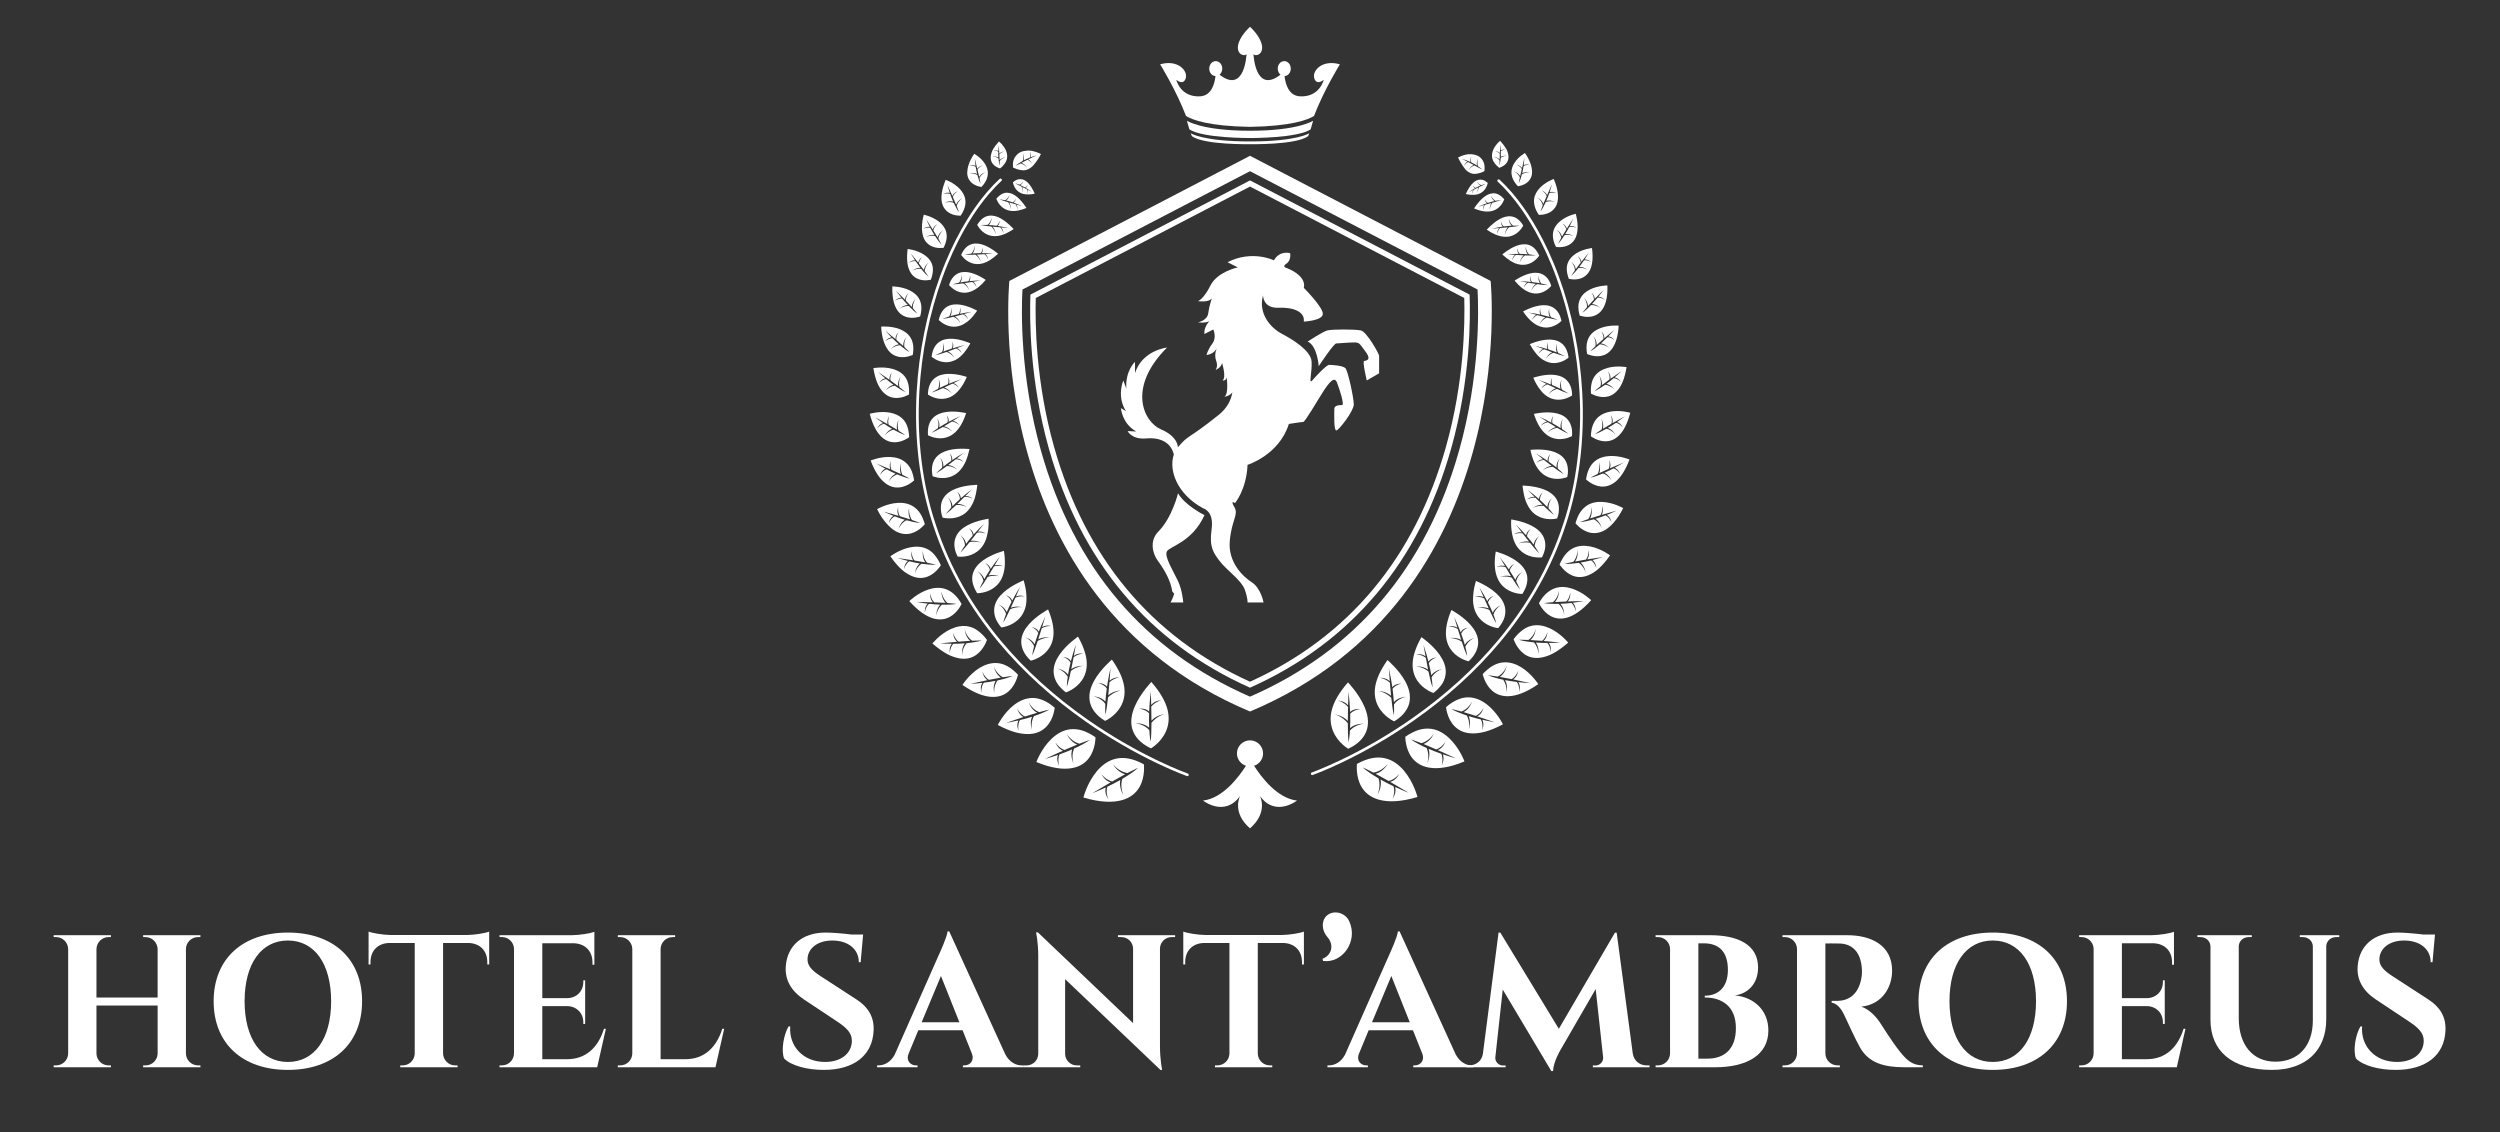<?xml version="1.0" encoding="UTF-8"?>
<!-- Generator: Adobe Illustrator 19.2.1, SVG Export Plug-In . SVG Version: 6.00 Build 0)  -->
<svg version="1.1" id="OBJECTS" xmlns="http://www.w3.org/2000/svg" xmlns:xlink="http://www.w3.org/1999/xlink" x="0px" y="0px" viewBox="0 0 530 240" style="enable-background:new 0 0 530 240;" xml:space="preserve">
<rect x="0" y="0" width="530" height="240" fill="#333333" stroke="none"/>
<style type="text/css">
	.st0{fill:#FFFFFF;}
</style>
<g>
	<g>
		<g>
			<g>
				<path class="st0" d="M265.001,33.03l-51.015,26.53c0,0-6.746,66.999,51.015,91.281      c57.761-24.281,51.015-91.281,51.015-91.281L265.001,33.03z M309.331,95.501      c-7.003,24.854-21.914,42.407-44.33,52.192      c-22.416-9.785-37.327-27.338-44.33-52.192      c-4.422-15.694-4.154-29.608-3.912-34.122l48.242-25.087l48.242,25.087      C313.485,65.889,313.754,79.804,309.331,95.501z"/>
				<path class="st0" d="M265.001,38.248l-46.553,24.209      c-0.19,4.936-0.195,18.059,3.894,32.572      c6.781,24.065,21.132,41.141,42.659,50.765      c21.527-9.624,35.878-26.7,42.659-50.765      c4.09-14.516,4.084-27.637,3.894-32.572L265.001,38.248z M306.546,94.716      c-6.632,23.538-20.608,40.294-41.545,49.809      c-20.936-9.516-34.913-26.271-41.544-49.809      c-3.871-13.738-4.034-26.202-3.875-31.544l45.419-23.62l45.419,23.62      C310.58,68.514,310.417,80.978,306.546,94.716z"/>
				<g>
					<g>
						<path class="st0" d="M278.632,16.607c0.526,1.635,2,0.303,2,0.303        s-0.841,3.736-5.052,3.512c-2.466-0.131-3.097-2.805-3.259-4.291        c0.736-0.035,1.325-0.728,1.325-1.583c0-0.878-0.619-1.59-1.382-1.59        c-0.763,0-1.382,0.712-1.382,1.59c0,0.531,0.228,0.998,0.576,1.287        c-5.381,4.176-5.72-4.375-5.72-4.375c0.368,0.606,2.158,0.121,1.789-1.877        c-0.368-1.998-2.526-3.896-2.526-3.896s-2.158,1.897-2.526,3.896        c-0.368,1.999,1.421,2.483,1.789,1.877c0,0-0.339,8.551-5.72,4.375        c0.347-0.289,0.576-0.756,0.576-1.287c0-0.878-0.618-1.59-1.381-1.59        c-0.763,0-1.382,0.712-1.382,1.59c0,0.856,0.589,1.548,1.325,1.583        c-0.161,1.486-0.792,4.16-3.259,4.291        c-4.211,0.224-5.052-3.512-5.052-3.512s1.474,1.332,2-0.303        c0.526-1.635-1.737-4.057-5.421-2.967c0,0,3.347,5.376,5.486,10.948        c1.288,0.804,4.759,2.162,13.566,2.306        c8.807-0.144,12.277-1.502,13.566-2.306        c2.14-5.571,5.486-10.948,5.486-10.948        C280.369,12.549,278.106,14.972,278.632,16.607z"/>
					</g>
					<path class="st0" d="M265.001,27.719c-10.248,0-13.381-2.122-13.381-2.122l0.53,1.833       c2.797,1.881,12.85,1.832,12.85,1.832s10.053,0.048,12.85-1.832l0.53-1.833       C278.382,25.597,275.25,27.719,265.001,27.719z"/>
					<path class="st0" d="M265.001,29.985c-10.007,0-12.561-1.736-12.561-1.736l0.241,0.627       c2.604,1.881,12.32,1.688,12.32,1.688s9.716,0.193,12.32-1.688l0.241-0.627       C277.562,28.249,275.009,29.985,265.001,29.985z"/>
				</g>
			</g>
			<g>
				<g>
					<g>
						<path class="st0" d="M251.73,164.547c-0.031,0-0.063-0.005-0.094-0.016        c-0.023-0.008-2.362-0.832-6.175-2.646        c-5.272-2.514-10.403-5.505-15.251-8.891        c-7.106-4.966-13.313-10.605-18.447-16.762        c-3.063-3.671-5.769-7.565-8.041-11.572        c-2.409-4.242-4.391-8.717-5.891-13.304        c-2.848-8.496-4.057-18.282-3.497-28.299        c0.466-8.413,2.173-16.86,4.936-24.429        c2.903-7.991,6.374-13.237,8.185-15.652c0.405-0.569,0.828-1.082,1.202-1.535        c0.2-0.243,0.392-0.474,0.567-0.699l1.428-1.573        c0.268-0.282,0.502-0.505,0.692-0.685c0.095-0.09,0.178-0.169,0.248-0.238        l0.327-0.315c0.114-0.109,0.295-0.106,0.404,0.008        c0.109,0.114,0.106,0.295-0.008,0.404l-0.322,0.31        c-0.069,0.069-0.155,0.151-0.254,0.245c-0.184,0.175-0.412,0.391-0.667,0.66        l-1.411,1.552c-0.165,0.212-0.359,0.448-0.563,0.695        c-0.385,0.467-0.784,0.95-1.181,1.508        c-1.796,2.396-5.232,7.589-8.11,15.511        c-2.745,7.517-4.44,15.907-4.903,24.265        c-0.556,9.945,0.643,19.658,3.469,28.088        c1.488,4.553,3.455,8.993,5.845,13.202        c2.256,3.978,4.942,7.844,7.983,11.489        c5.102,6.118,11.27,11.723,18.335,16.659        c4.822,3.368,9.926,6.343,15.17,8.843c3.782,1.8,6.095,2.615,6.118,2.623        c0.149,0.053,0.228,0.215,0.175,0.365        C251.959,164.473,251.848,164.547,251.73,164.547z"/>
					</g>
					<g>
						<path class="st0" d="M242.499,162.036c0,0,0.082,0.652,0.011,1.582        c-0.074,0.931-0.301,2.153-0.966,3.288        c-0.665,1.13-1.784,2.191-3.661,2.718        c-1.882,0.534-4.535,0.541-8.197-0.55c0,0,0.197-0.805,0.66-1.908        c0.462-1.103,1.192-2.502,2.221-3.711c1.03-1.212,2.348-2.226,3.977-2.604        C238.184,160.465,240.109,160.734,242.499,162.036z M235.97,162.062        c0,0,0.223,0.399,0.655,0.863c0.428,0.468,1.076,0.986,1.907,1.216        c-0.752,0.4-1.667,0.912-2.747,1.529c-0.495-0.11-1.363-0.435-2.252-1.508        c0,0,0.151,0.34,0.469,0.721c0.319,0.378,0.803,0.802,1.448,0.981        c-1.123,0.644-2.419,1.413-3.906,2.308c0,0,1.239-0.469,2.872-1.229        c-0.176,0.62-0.047,1.24,0.129,1.705c0.18,0.46,0.404,0.766,0.404,0.766        c-0.494-1.279-0.349-2.163-0.188-2.633c0.859-0.404,1.808-0.891,2.743-1.422        c-0.164,0.804-0.013,1.589,0.182,2.175c0.198,0.581,0.44,0.959,0.44,0.959        c-0.602-1.566-0.389-2.758-0.196-3.38c1.264-0.735,2.471-1.55,3.371-2.336        c0,0-0.19,0.074-0.572,0.252c-0.383,0.179-0.958,0.46-1.728,0.861        C238.402,163.796,237.146,163.431,235.97,162.062z"/>
					</g>
					<g>
						<path class="st0" d="M232.24,156.297c0,0,0.012,0.609-0.151,1.467        c-0.162,0.852-0.494,1.954-1.224,2.936c-0.733,0.983-1.863,1.844-3.644,2.147        c-0.891,0.153-1.953,0.178-3.192-0.024c-0.621-0.098-1.292-0.243-2.015-0.446        c-0.715-0.216-1.481-0.49-2.302-0.827c0,0,0.259-0.724,0.793-1.698        c0.533-0.975,1.342-2.197,2.411-3.216c1.068-1.019,2.392-1.839,3.933-2.024        c0.766-0.086,1.607-0.041,2.499,0.225        C230.237,155.112,231.201,155.571,232.24,156.297z M226.2,155.678        c0,0,0.159,0.403,0.52,0.864c0.357,0.465,0.904,1.009,1.644,1.31        c-0.734,0.295-1.621,0.669-2.684,1.14c-0.456-0.137-1.218-0.531-1.936-1.612        c0,0,0.11,0.325,0.365,0.711c0.253,0.388,0.656,0.832,1.241,1.049        c-1.101,0.503-2.366,1.082-3.831,1.751c0,0,0.294-0.083,0.791-0.222        c0.495-0.145,1.182-0.35,1.978-0.629c-0.447,1.107,0.252,2.33,0.252,2.33        c-0.323-1.237-0.112-2.027,0.084-2.448c0.838-0.298,1.759-0.652,2.672-1.047        c-0.471,1.464,0.264,2.952,0.264,2.952c-0.395-1.504-0.091-2.573,0.153-3.136        c1.237-0.551,2.441-1.199,3.347-1.83c0,0-0.728,0.202-2.238,0.807        C228.283,157.512,227.155,157.059,226.2,155.678z"/>
					</g>
					<g>
						<path class="st0" d="M223.594,150.04c0,0-0.043,0.56-0.27,1.331        c-0.228,0.77-0.639,1.757-1.404,2.593c-0.762,0.829-1.898,1.536-3.566,1.641        c-0.835,0.054-1.809-0.035-2.947-0.32c-1.125-0.305-2.412-0.81-3.867-1.589        c0,0,0.309-0.647,0.894-1.496c0.584-0.851,1.447-1.902,2.526-2.737        c1.077-0.833,2.368-1.454,3.82-1.493c0.724-0.017,1.485,0.117,2.277,0.455        C221.868,148.743,222.711,149.262,223.594,150.04z M218.084,148.889        c0,0,0.117,0.377,0.4,0.846c0.281,0.469,0.727,1.033,1.394,1.366        c-0.709,0.208-1.57,0.479-2.587,0.802c-0.401-0.178-1.065-0.619-1.64-1.669        c0,0,0.296,1.238,1.322,1.772c-1.062,0.344-2.284,0.756-3.702,1.254        c0,0,1.131-0.18,2.641-0.528c-0.258,0.492-0.258,1.038-0.192,1.463        c0.064,0.428,0.202,0.719,0.202,0.719c-0.187-1.167,0.091-1.89,0.309-2.257        c0.797-0.189,1.675-0.421,2.562-0.71c-0.561,1.292-0.03,2.747-0.03,2.747        c-0.217-1.435,0.159-2.387,0.435-2.88c1.202-0.402,2.361-0.871,3.257-1.368        c0,0-0.687,0.113-2.136,0.526c-0.246-0.094-0.619-0.269-1.025-0.592        C218.896,150.048,218.461,149.569,218.084,148.889z"/>
					</g>
					<g>
						<path class="st0" d="M215.806,143.031c0,0-0.1,0.527-0.397,1.235        c-0.298,0.708-0.789,1.6-1.595,2.31        c-0.807,0.708-1.931,1.231-3.527,1.164c-1.604-0.058-3.66-0.742-6.251-2.538        c0,0,0.359-0.578,1-1.317c0.64-0.74,1.565-1.64,2.671-2.312        c1.112-0.677,2.377-1.106,3.759-0.995        C212.848,140.694,214.267,141.412,215.806,143.031z M210.713,141.37        c0,0,0.298,1.479,1.461,2.286c-0.688,0.118-1.516,0.268-2.516,0.471        c-0.362-0.21-0.947-0.695-1.386-1.744c0,0,0.156,1.197,1.075,1.809        c-1.041,0.213-2.241,0.473-3.635,0.792c0,0,1.091-0.05,2.557-0.219        c-0.589,0.871-0.215,2.065-0.215,2.065c-0.049-1.134,0.279-1.776,0.525-2.102        c0.775-0.095,1.632-0.224,2.488-0.39c-0.669,1.168-0.303,2.586-0.303,2.586        c-0.066-1.372,0.385-2.23,0.695-2.665c1.181-0.257,2.327-0.581,3.226-0.959        c0,0-0.663,0.038-2.079,0.281C212.155,143.36,211.295,142.727,210.713,141.37z"/>
					</g>
					<g>
						<path class="st0" d="M209.234,135.66c0,0-0.154,0.496-0.516,1.145        c-0.364,0.649-0.931,1.453-1.782,2.047c-0.854,0.593-1.988,0.971-3.515,0.724        c-0.762-0.125-1.629-0.402-2.594-0.901c-0.945-0.517-1.995-1.251-3.156-2.256        c0,0,0.404-0.511,1.105-1.152c0.699-0.64,1.688-1.4,2.824-1.918        c1.131-0.514,2.437-0.814,3.737-0.538c0.652,0.137,1.305,0.416,1.944,0.884        C207.93,134.159,208.598,134.783,209.234,135.66z M204.525,133.49        c0,0,0.028,0.363,0.186,0.843c0.164,0.474,0.43,1.09,0.969,1.521        c-0.675,0.048-1.495,0.106-2.478,0.175c-0.323-0.245-0.83-0.782-1.131-1.846        c0,0,0.014,1.174,0.826,1.872c-1.022,0.085-2.202,0.195-3.576,0.339        c0,0,1.053,0.081,2.477,0.089c-0.663,0.773-0.437,1.971-0.437,1.971        c0.079-1.101,0.466-1.684,0.739-1.97c0.757-0.004,1.582-0.019,2.436-0.093        c-0.761,1.041-0.568,2.455-0.568,2.455c0.085-1.331,0.613-2.106,0.958-2.491        c1.163-0.113,2.299-0.297,3.203-0.56c0,0-0.64-0.037-2.026,0.036        C205.687,135.572,204.922,134.871,204.525,133.49z"/>
					</g>
					<g>
						<path class="st0" d="M203.85,128.031c0,0-0.195,0.451-0.605,1.026        c-0.411,0.574-1.035,1.274-1.912,1.745c-1.737,0.927-4.617,1.027-8.554-3.365        c0,0,0.445-0.444,1.18-0.972c0.734-0.529,1.759-1.141,2.903-1.507        c1.143-0.367,2.402-0.495,3.594-0.077        C201.655,125.297,202.844,126.215,203.85,128.031z M199.605,125.435        c0,0-0.028,0.357,0.084,0.823c0.106,0.469,0.326,1.064,0.772,1.547        c-0.647-0.041-1.435-0.078-2.388-0.108c-0.144-0.133-0.325-0.339-0.494-0.642        c-0.16-0.308-0.297-0.719-0.373-1.248c0,0-0.034,0.281,0.017,0.66        c0.046,0.382,0.191,0.855,0.554,1.222c-0.988-0.024-2.124-0.051-3.439-0.083        c0,0,0.245,0.046,0.659,0.123c0.413,0.073,0.99,0.171,1.681,0.247        c-0.713,0.659-0.61,1.814-0.61,1.814c0.182-1.032,0.61-1.54,0.9-1.782        c0.726,0.078,1.534,0.144,2.348,0.175c-0.845,0.91-0.832,2.291-0.832,2.291        c0.24-1.269,0.832-1.951,1.205-2.279c1.112,0.028,2.206-0.014,3.091-0.161        c0,0-0.599-0.111-1.917-0.204C200.521,127.525,199.829,126.796,199.605,125.435z"/>
					</g>
					<g>
						<path class="st0" d="M199.454,119.84c0,0-0.248,0.418-0.72,0.929        c-0.472,0.511-1.166,1.119-2.072,1.472c-0.906,0.351-2.026,0.445-3.369-0.122        c-0.666-0.286-1.411-0.727-2.17-1.406        c-0.745-0.684-1.537-1.591-2.37-2.771c0,0,0.482-0.376,1.256-0.8        c0.774-0.425,1.84-0.895,2.997-1.115c1.157-0.221,2.402-0.197,3.526,0.345        c0.562,0.271,1.094,0.672,1.571,1.242        C198.579,118.188,199.067,118.899,199.454,119.84z M195.643,116.81        c0,0-0.055,0.337-0.019,0.811c0.043,0.47,0.15,1.09,0.54,1.607        c-0.624-0.108-1.381-0.24-2.29-0.398c-0.24-0.296-0.581-0.9-0.618-1.939        c0,0-0.249,1.075,0.334,1.894c-0.949-0.152-2.047-0.316-3.329-0.494        c0,0,0.94,0.311,2.234,0.638c-0.775,0.557-0.836,1.702-0.836,1.702        c0.317-0.989,0.799-1.434,1.111-1.634c0.688,0.167,1.448,0.335,2.232,0.464        c-0.921,0.779-1.05,2.113-1.05,2.113c0.366-1.196,1.016-1.785,1.415-2.058        c1.087,0.156,2.166,0.241,3.049,0.202c0,0-0.577-0.176-1.86-0.417        C196.227,118.974,195.702,118.157,195.643,116.81z"/>
					</g>
					<g>
						<path class="st0" d="M196.063,111.118c0,0-0.286,0.373-0.801,0.809        c-0.515,0.435-1.258,0.938-2.18,1.169c-0.923,0.229-2.027,0.185-3.278-0.521        c-0.622-0.355-1.243-0.895-1.904-1.649c-0.328-0.378-0.662-0.811-1.001-1.306        c-0.331-0.496-0.638-1.057-0.96-1.683c0,0,0.517-0.305,1.322-0.62        c0.805-0.316,1.898-0.638,3.043-0.706c1.145-0.069,2.34,0.113,3.345,0.783        c0.496,0.337,0.993,0.785,1.395,1.395        C195.466,109.392,195.759,110.172,196.063,111.118z M192.731,107.704        c0,0-0.103,0.322-0.112,0.783c-0.014,0.461,0.049,1.067,0.346,1.624        c-0.588-0.192-1.309-0.415-2.182-0.671        c-0.204-0.316-0.484-0.941-0.361-1.96c0,0-0.098,0.252-0.141,0.615        c-0.049,0.364-0.015,0.835,0.229,1.266c-0.911-0.258-1.957-0.554-3.169-0.897        c0,0,0.216,0.101,0.58,0.271c0.361,0.167,0.884,0.392,1.503,0.63        c-0.816,0.442-0.994,1.545-0.994,1.545c0.413-0.919,0.93-1.29,1.255-1.445        c0.653,0.247,1.385,0.502,2.13,0.725c-0.998,0.645-1.312,1.936-1.312,1.936        c0.523-1.126,1.232-1.619,1.655-1.836c1.024,0.291,2.037,0.515,2.902,0.583        c0,0-0.137-0.056-0.42-0.171c-0.281-0.111-0.712-0.271-1.31-0.471        C193.084,109.865,192.627,109.018,192.731,107.704z"/>
					</g>
					<g>
						<path class="st0" d="M193.794,101.836c0,0-0.321,0.318-0.866,0.666        c-0.546,0.348-1.316,0.73-2.22,0.832        c-1.785,0.199-4.259-0.719-6.131-5.7c0,0,0.528-0.226,1.33-0.429        c0.802-0.204,1.879-0.383,2.974-0.316c1.096,0.067,2.204,0.376,3.08,1.128        c0.452,0.375,0.849,0.861,1.158,1.486        C193.436,100.128,193.632,100.898,193.794,101.836z M191.054,98.202        c0,0-0.498,1.172-0.074,2.297c-0.533-0.253-1.188-0.55-1.983-0.894        c-0.143-0.322-0.352-0.94-0.111-1.884c0,0-0.124,0.226-0.209,0.562        c-0.077,0.336-0.102,0.782,0.072,1.216c-0.835-0.348-1.795-0.748-2.906-1.211        c0,0,0.192,0.119,0.517,0.32c0.334,0.198,0.808,0.469,1.36,0.765        c-0.829,0.319-1.14,1.329-1.14,1.329c0.509-0.81,1.046-1.097,1.375-1.204        c0.587,0.309,1.248,0.635,1.927,0.936c-0.514,0.244-0.887,0.657-1.132,1.01        c-0.249,0.354-0.352,0.646-0.352,0.646c0.623-0.989,1.371-1.369,1.795-1.521        c0.933,0.398,1.866,0.734,2.686,0.907c0,0-0.49-0.295-1.566-0.82        C191.12,100.282,190.807,99.428,191.054,98.202z"/>
					</g>
					<g>
						<path class="st0" d="M192.74,92.687c0,0-1.372,1.08-3.119,1.078        c-1.72-0.012-3.965-1.153-5.237-6.043c0,0,0.529-0.159,1.317-0.268        c0.788-0.11,1.836-0.169,2.873,0.008c1.041,0.176,2.052,0.584,2.838,1.393        c0.389,0.404,0.711,0.909,0.935,1.538c0.113,0.315,0.197,0.661,0.26,1.042        C192.68,91.815,192.726,92.231,192.74,92.687z M190.526,88.935        c0,0-0.609,1.06-0.333,2.173c-0.48-0.298-1.07-0.649-1.79-1.06        c-0.109-0.321-0.207-0.926,0.087-1.797c0,0-0.546,0.81-0.312,1.67        c-0.751-0.425-1.625-0.906-2.649-1.45c0,0,0.694,0.546,1.682,1.223        c-0.828,0.214-1.239,1.133-1.239,1.133c0.578-0.71,1.123-0.925,1.448-0.991        c0.525,0.355,1.118,0.734,1.731,1.091c-1.047,0.35-1.586,1.407-1.586,1.407        c0.689-0.867,1.442-1.146,1.868-1.245c0.834,0.478,1.727,0.899,2.476,1.154        c0,0-0.433-0.335-1.418-0.95C190.351,90.917,190.15,90.073,190.526,88.935z"/>
					</g>
					<g>
						<path class="st0" d="M192.703,83.633c0,0-1.436,0.896-3.115,0.713        c-0.839-0.096-1.74-0.472-2.548-1.424        c-0.4-0.476-0.794-1.097-1.114-1.898        c-0.313-0.8-0.577-1.781-0.77-2.979c0,0,0.52-0.101,1.287-0.129        c0.77-0.028,1.784,0.017,2.764,0.288c0.985,0.27,1.945,0.764,2.607,1.616        C192.475,80.674,192.827,81.879,192.703,83.633z M190.953,79.811        c0,0-0.705,0.955-0.541,2.05c-0.446-0.335-0.966-0.73-1.618-1.194        c-0.071-0.318-0.102-0.906,0.272-1.71c0,0-0.61,0.721-0.475,1.567        c-0.678-0.482-1.468-1.027-2.396-1.647c0,0,0.611,0.589,1.49,1.334        c-0.819,0.123-1.31,0.959-1.31,0.959c0.63-0.62,1.177-0.771,1.497-0.802        c0.469,0.391,0.997,0.813,1.552,1.217c-1.023,0.233-1.656,1.187-1.656,1.187        c0.761-0.758,1.498-0.951,1.916-1.003c0.776,0.544,1.573,1.036,2.27,1.357        c0,0-0.374-0.366-1.267-1.055C190.567,81.691,190.475,80.865,190.953,79.811z"/>
					</g>
					<g>
						<path class="st0" d="M193.501,75.241c0,0-0.37,0.177-0.923,0.319        c-0.556,0.141-1.312,0.246-2.107,0.078c-0.791-0.168-1.639-0.611-2.31-1.587        c-0.666-0.975-1.243-2.5-1.354-4.808c0,0,2.028-0.186,3.858,0.51        C192.506,70.454,194.102,71.936,193.501,75.241z M192.176,71.437        c0,0-0.19,0.21-0.376,0.554c-0.178,0.345-0.342,0.826-0.31,1.355        c-0.387-0.358-0.866-0.784-1.453-1.286c-0.054-0.311-0.015-0.872,0.42-1.605        c0,0-0.661,0.631-0.604,1.449c-0.612-0.521-1.305-1.108-2.134-1.78        c0,0,0.526,0.614,1.293,1.401c-0.791,0.044-1.317,0.8-1.317,0.8        c0.644-0.536,1.175-0.632,1.483-0.633c0.419,0.415,0.896,0.866,1.395,1.302        c-1.001,0.129-1.702,0.978-1.702,0.978c0.803-0.651,1.527-0.769,1.931-0.78        c0.687,0.587,1.4,1.127,2.033,1.496c0,0-0.321-0.382-1.104-1.118        C191.676,73.202,191.601,72.395,192.176,71.437z"/>
					</g>
					<g>
						<path class="st0" d="M195.07,67.087c0,0-1.449,0.568-2.945,0.109        c-1.481-0.465-3.091-2-2.949-6.48c0,0,1.97,0.004,3.662,0.838        C194.526,62.391,195.945,63.966,195.07,67.087z M194.132,63.309        c0,0-0.787,0.752-0.829,1.775c-0.337-0.378-0.755-0.83-1.27-1.364        c-0.009-0.301,0.043-0.845,0.534-1.51c0,0-0.177,0.135-0.348,0.373        c-0.169,0.237-0.341,0.576-0.347,0.971c-0.536-0.554-1.173-1.188-1.907-1.909        c0,0,0.454,0.639,1.134,1.468c-0.763-0.028-1.345,0.649-1.345,0.649        c0.673-0.456,1.194-0.5,1.489-0.474c0.362,0.436,0.776,0.912,1.213,1.375        c-0.488,0.018-0.921,0.213-1.233,0.405        c-0.313,0.192-0.497,0.381-0.497,0.381c0.829-0.553,1.543-0.6,1.931-0.575        c0.606,0.626,1.227,1.206,1.814,1.62c0,0-0.282-0.398-0.958-1.174        C193.486,64.96,193.525,64.188,194.132,63.309z"/>
					</g>
					<g>
						<path class="st0" d="M197.349,59.292c0,0-1.413,0.399-2.768-0.164        c-0.676-0.285-1.336-0.819-1.78-1.809        c-0.46-0.994-0.645-2.434-0.382-4.535c0,0,0.458,0.042,1.108,0.206        c0.649,0.163,1.483,0.448,2.234,0.913c0.748,0.464,1.433,1.112,1.777,1.985        C197.889,56.765,197.875,57.855,197.349,59.292z M196.823,55.67        c0,0-0.813,0.631-0.955,1.583c-0.278-0.384-0.624-0.844-1.052-1.391        c0.018-0.283,0.135-0.784,0.643-1.366c0,0-0.684,0.456-0.777,1.197        c-0.448-0.568-0.974-1.217-1.597-1.962c0,0,0.366,0.642,0.918,1.479        c-0.712-0.096-1.325,0.485-1.325,0.485c0.676-0.366,1.169-0.36,1.443-0.308        c0.295,0.441,0.635,0.923,0.997,1.396c-0.921-0.057-1.672,0.586-1.672,0.586        c0.817-0.446,1.477-0.429,1.839-0.37c0.514,0.642,1.061,1.247,1.563,1.686        c0,0-0.223-0.397-0.801-1.189C196.046,57.152,196.169,56.436,196.823,55.67z"/>
					</g>
					<g>
						<path class="st0" d="M200.04,52.531c0,0-0.367,0.061-0.883,0.044        c-0.52-0.019-1.203-0.118-1.851-0.466c-0.642-0.348-1.271-0.95-1.594-1.983        c-0.319-1.032-0.424-2.521,0.126-4.609c0,0,0.454,0.088,1.08,0.318        c0.627,0.229,1.425,0.6,2.124,1.146        C200.446,48.089,201.416,49.802,200.04,52.531z M199.893,48.86        c0,0-0.222,0.135-0.476,0.389c-0.25,0.255-0.515,0.637-0.627,1.108        c-0.242-0.413-0.546-0.911-0.922-1.505c0.035-0.287,0.226-0.773,0.801-1.306        c0,0-0.745,0.386-0.919,1.122c-0.389-0.616-0.831-1.317-1.365-2.129        c0,0,0.287,0.683,0.738,1.577c-0.703-0.167-1.358,0.366-1.358,0.366        c0.702-0.308,1.188-0.255,1.455-0.177c0.254,0.475,0.548,0.995,0.866,1.506        c-0.903-0.144-1.737,0.426-1.737,0.426c0.87-0.369,1.53-0.286,1.884-0.193        c0.442,0.693,0.919,1.348,1.373,1.833c0,0-0.179-0.416-0.666-1.263        C198.991,50.28,199.13,49.551,199.893,48.86z"/>
					</g>
					<g>
						<path class="st0" d="M203.658,45.721c0,0-1.458,0.1-2.662-0.74        c-1.173-0.845-2.224-2.699-0.517-6.853c0,0,0.44,0.147,1.029,0.46        c0.59,0.313,1.327,0.794,1.938,1.438        C204.673,41.333,205.376,43.171,203.658,45.721z M204.01,42.028        c0,0-0.241,0.107-0.533,0.329c-0.278,0.228-0.6,0.576-0.776,1.037        c-0.184-0.445-0.416-0.983-0.707-1.628c0.073-0.285,0.335-0.755,0.993-1.218        c0,0-0.199,0.073-0.436,0.237c-0.232,0.165-0.522,0.416-0.648,0.781        c-0.299-0.669-0.643-1.438-1.041-2.329c0,0,0.177,0.731,0.493,1.692        c-0.67-0.253-1.405,0.208-1.405,0.208c0.746-0.229,1.224-0.115,1.478-0.003        c0.184,0.511,0.403,1.072,0.648,1.625c-0.88-0.256-1.794,0.222-1.794,0.222        c0.922-0.271,1.569-0.107,1.908,0.031c0.344,0.75,0.73,1.465,1.117,2.003        c0,0-0.123-0.436-0.492-1.344C202.913,43.341,203.152,42.627,204.01,42.028z"/>
					</g>
					<g>
						<path class="st0" d="M208.064,39.634c0,0-0.314-0.028-0.745-0.163        c-0.43-0.136-0.98-0.375-1.437-0.819c-0.448-0.442-0.834-1.101-0.829-2.07        c0.03-0.961,0.324-2.287,1.478-3.973c0,0,0.357,0.188,0.814,0.543        c0.457,0.354,1.012,0.877,1.431,1.523c0.42,0.645,0.708,1.411,0.648,2.236        C209.345,37.722,209.021,38.659,208.064,39.634z M208.931,36.491        c0,0-0.226,0.058-0.515,0.21c-0.273,0.161-0.605,0.419-0.826,0.796        c-0.091-0.41-0.209-0.908-0.359-1.509c0.105-0.239,0.412-0.612,1.06-0.923        c0,0-0.185,0.036-0.418,0.146c-0.228,0.112-0.525,0.289-0.69,0.591        c-0.162-0.628-0.311-1.333-0.513-2.17c0,0,0.026,0.663,0.14,1.542        c-0.538-0.31-1.247-0.002-1.247-0.002c0.682-0.103,1.075,0.059,1.278,0.191        c0.078,0.47,0.18,0.988,0.306,1.501c-0.719-0.339-1.584-0.04-1.584-0.04        c0.84-0.118,1.372,0.111,1.644,0.275c0.182,0.697,0.408,1.367,0.662,1.883        c0,0-0.042-0.392-0.223-1.228C207.783,37.48,208.089,36.887,208.931,36.491z"/>
					</g>
					<g>
						<path class="st0" d="M212.019,35.71c0,0-0.992-0.242-1.594-1.041        c-0.297-0.402-0.489-0.952-0.36-1.721c0.067-0.383,0.204-0.827,0.471-1.322        c0.285-0.484,0.689-1.028,1.242-1.632c0,0,0.254,0.191,0.562,0.525        c0.309,0.334,0.671,0.812,0.912,1.371c0.241,0.559,0.362,1.197,0.205,1.843        c-0.078,0.323-0.227,0.647-0.468,0.968        C212.751,35.024,212.452,35.375,212.019,35.71z M213.127,33.343        c0,0-0.184,0.02-0.43,0.106c-0.24,0.091-0.566,0.229-0.778,0.509        c-0.017-0.333-0.038-0.736-0.063-1.22c0.13-0.165,0.415-0.428,0.964-0.598        c0,0-0.6,0.029-0.972,0.447c-0.029-0.509-0.062-1.093-0.1-1.77        c0,0-0.069,0.528-0.099,1.235c-0.384-0.312-1.008-0.167-1.008-0.167        c0.568,0.01,0.86,0.189,1.002,0.317c-0.01,0.376-0.02,0.782,0.013,1.203        c-0.515-0.35-1.225-0.209-1.225-0.209c0.667,0,1.051,0.241,1.242,0.402        c0.053,0.574,0.145,1.132,0.278,1.571c0,0,0.016-0.316-0.019-1.001        C212.052,33.951,212.421,33.562,213.127,33.343z"/>
					</g>
					<g>
						<path class="st0" d="M244.087,144.58c1.965,2.254,3.019,4.205,3.442,5.922        c0.422,1.722,0.213,3.202-0.292,4.418c-0.502,1.215-1.3,2.156-1.986,2.787        c-0.684,0.631-1.246,0.946-1.246,0.946c-2.387-1.12-3.566-2.652-3.988-4.203        c-0.415-1.571-0.079-3.184,0.536-4.638c0.617-1.454,1.51-2.756,2.237-3.702        C243.52,145.165,244.087,144.58,244.087,144.58z M243.651,154.787        c0.104,1.702,0.287,2.473,0.287,2.473c0.138-1.171,0.171-2.602,0.173-4.025        c0.402-0.521,1.234-1.34,2.682-1.855c0,0-0.393,0.058-0.922,0.252        c-0.529,0.195-1.202,0.536-1.761,1.127c-0.016-1.033-0.031-2.049-0.045-2.958        c0.306-0.397,0.933-0.977,2.1-1.366c0,0-0.32,0.016-0.742,0.144        c-0.421,0.128-0.949,0.376-1.366,0.859        c-0.048-1.694-0.084-2.92-0.084-2.92        c-0.204,1.658-0.299,3.079-0.352,4.337c-0.403-0.414-0.934-0.562-1.366-0.612        c-0.428-0.056-0.76-0.006-0.76-0.006c1.203,0.176,1.824,0.646,2.112,0.993        c-0.041,1.211-0.02,2.207,0.016,3.038c-0.579-0.519-1.287-0.751-1.855-0.857        c-0.569-0.103-0.999-0.073-0.999-0.073        C242.411,153.585,243.277,154.367,243.651,154.787z"/>
					</g>
					<g>
						<path class="st0" d="M235.723,139.834c0.802,1.133,1.391,2.186,1.825,3.143        c0.421,0.973,0.676,1.857,0.792,2.671c0.226,1.635-0.12,2.993-0.706,4.061        c-0.585,1.07-1.424,1.865-2.116,2.372        c-0.693,0.51-1.244,0.747-1.244,0.747c-0.52-0.32-0.972-0.652-1.362-0.992        c-0.383-0.349-0.702-0.708-0.966-1.07        c-0.528-0.721-0.827-1.462-0.938-2.212        c-0.231-1.489,0.233-2.942,0.942-4.225c0.71-1.283,1.661-2.401,2.425-3.205        C235.142,140.322,235.723,139.834,235.723,139.834z M234.328,149.227        c-0.068,1.577,0.024,2.309,0.024,2.309c0.248-1.074,0.408-2.377,0.555-3.7        c0.422-0.439,1.269-1.115,2.666-1.45c0,0-1.475,0.038-2.619,1.008        c0.098-0.962,0.178-1.902,0.244-2.736c0.32-0.335,0.965-0.823,2.079-1.06        c0,0-1.184-0.087-2.053,0.726c0.122-1.574,0.211-2.713,0.211-2.713        c-0.342,1.504-0.589,2.834-0.749,3.977c-0.34-0.412-0.805-0.614-1.198-0.703        c-0.392-0.091-0.704-0.076-0.704-0.076c1.099,0.27,1.61,0.789,1.853,1.123        c-0.15,1.106-0.235,2.039-0.283,2.811c-0.479-0.546-1.113-0.824-1.632-0.969        c-0.517-0.148-0.911-0.17-0.911-0.17        C233.296,147.998,234.034,148.787,234.328,149.227z"/>
					</g>
					<g>
						<path class="st0" d="M228.541,134.959c0.623,1.121,1.087,2.125,1.371,3.068        c0.309,0.92,0.459,1.761,0.482,2.527c0.042,1.539-0.383,2.736-1.031,3.673        c-0.641,0.933-1.484,1.582-2.175,1.991c-0.692,0.413-1.22,0.576-1.22,0.576        c-0.89-0.696-1.533-1.4-1.95-2.114c-0.409-0.724-0.608-1.439-0.648-2.131        c-0.086-1.378,0.497-2.689,1.274-3.806c0.779-1.118,1.761-2.057,2.539-2.725        C227.963,135.352,228.541,134.959,228.541,134.959z M226.365,143.474        c-0.208,1.442-0.199,2.133-0.199,2.133c0.33-0.967,0.611-2.164,0.86-3.357        c0.43-0.365,1.285-0.92,2.593-1.09c0,0-1.355-0.109-2.511,0.69        c0.172-0.874,0.34-1.734,0.491-2.504c0.327-0.279,0.961-0.663,2.004-0.775        c0,0-1.071-0.199-1.947,0.468c0.258-1.433,0.444-2.47,0.444-2.47        c-0.455,1.349-0.797,2.539-1.063,3.587        c-0.526-0.838-1.684-0.886-1.684-0.886c0.997,0.34,1.421,0.861,1.605,1.2        c-0.251,1.013-0.418,1.865-0.527,2.563        c-0.403-0.532-0.943-0.866-1.406-1.05        c-0.459-0.187-0.826-0.238-0.826-0.238        C225.537,142.241,226.118,143.062,226.365,143.474z"/>
					</g>
					<g>
						<path class="st0" d="M222.198,129.202c0.935,2.22,1.236,4.01,1.136,5.441        c-0.11,1.439-0.66,2.544-1.363,3.357c-0.702,0.815-1.559,1.337-2.247,1.649        c-0.688,0.312-1.205,0.416-1.205,0.416        c-1.572-1.459-2.068-2.96-2.007-4.256c0.065-1.304,0.767-2.487,1.613-3.452        c0.854-0.97,1.879-1.751,2.683-2.298        C221.612,129.512,222.198,129.202,222.198,129.202z M219.226,136.99        c-0.342,1.331-0.402,1.98-0.402,1.98c0.411-0.876,0.791-1.965,1.157-3.066        c0.437-0.295,1.304-0.734,2.559-0.767c0,0-0.317-0.057-0.782-0.036        c-0.467,0.024-1.075,0.12-1.653,0.432c0.267-0.809,0.516-1.602,0.732-2.306        c0.336-0.228,0.978-0.528,1.969-0.527c0,0-0.987-0.293-1.882,0.245        c0.393-1.317,0.678-2.269,0.678-2.269c-0.571,1.218-1.018,2.299-1.378,3.256        c-0.206-0.42-0.578-0.667-0.901-0.812c-0.326-0.142-0.59-0.19-0.59-0.19        c0.894,0.427,1.248,0.951,1.384,1.289c-0.339,0.923-0.59,1.709-0.778,2.365        c-0.602-1.113-1.959-1.444-1.959-1.444        C218.593,135.732,219.048,136.567,219.226,136.99z"/>
					</g>
					<g>
						<path class="st0" d="M217.009,123.03c0.333,1.101,0.516,2.089,0.572,2.978        c0.067,0.883,0.042,1.646-0.098,2.331c-0.27,1.365-0.921,2.367-1.684,3.071        c-0.763,0.706-1.64,1.115-2.334,1.339c-0.693,0.225-1.2,0.268-1.2,0.268        c-0.652-0.798-1.103-1.54-1.311-2.272c-0.213-0.729-0.242-1.407-0.133-2.03        c0.216-1.246,0.99-2.279,1.927-3.118c0.931-0.835,2.002-1.469,2.834-1.903        C216.414,123.261,217.009,123.03,217.009,123.03z M213.288,130.146        c-0.478,1.239-0.609,1.855-0.609,1.855c0.49-0.795,0.984-1.802,1.449-2.81        c0.458-0.24,1.337-0.565,2.539-0.462c0,0-1.187-0.358-2.384,0.124        c0.338-0.744,0.671-1.476,0.969-2.131c0.348-0.181,0.995-0.398,1.938-0.289        c0,0-0.905-0.388-1.822,0.028c0.532-1.218,0.918-2.099,0.918-2.099        c-0.69,1.103-1.245,2.09-1.702,2.968c-0.291-0.849-1.31-1.124-1.31-1.124        c0.815,0.502,1.081,1.049,1.173,1.387c-0.429,0.845-0.773,1.582-1.01,2.177        c-0.244-0.556-0.651-0.964-1.025-1.22        c-0.369-0.259-0.685-0.378-0.685-0.378        C212.819,128.875,213.145,129.735,213.288,130.146z"/>
					</g>
					<g>
						<path class="st0" d="M212.829,116.784c0.71,4.347-0.485,6.651-2.105,7.822        c-0.802,0.587-1.688,0.883-2.38,1.023        c-0.691,0.141-1.184,0.131-1.184,0.131c-1.041-1.676-1.263-3.078-0.881-4.253        c0.366-1.17,1.225-2.068,2.201-2.756c0.976-0.688,2.068-1.171,2.91-1.492        C212.233,116.939,212.829,116.784,212.829,116.784z M208.478,123.131        c-0.605,1.13-0.804,1.705-0.804,1.705c0.56-0.704,1.151-1.611,1.715-2.522        c0.461-0.176,1.329-0.386,2.446-0.151c0,0-1.071-0.478-2.258-0.155        c0.397-0.665,0.787-1.318,1.136-1.903c0.352-0.135,0.997-0.271,1.897-0.072        c0,0-0.837-0.458-1.761-0.161c0.654-1.102,1.128-1.899,1.128-1.899        c-0.79,0.974-1.453,1.862-1.966,2.634c-0.11-0.411-0.369-0.721-0.621-0.921        c-0.25-0.201-0.481-0.298-0.481-0.298c0.694,0.578,0.879,1.13,0.946,1.452        c-0.497,0.752-0.885,1.401-1.189,1.948c-0.162-0.559-0.531-0.977-0.864-1.259        c-0.328-0.284-0.601-0.439-0.601-0.439        C208.137,121.893,208.419,122.709,208.478,123.131z"/>
					</g>
					<g>
						<path class="st0" d="M209.565,109.974c0.059,1.07-0.002,2.006-0.15,2.825        c-0.152,0.82-0.328,1.497-0.61,2.088        c-0.546,1.175-1.358,1.941-2.209,2.413c-0.85,0.474-1.74,0.655-2.422,0.707        c-0.682,0.053-1.154-0.019-1.154-0.019c-0.888-1.716-0.829-3.145-0.354-4.224        c0.479-1.085,1.411-1.849,2.437-2.399c1.032-0.551,2.147-0.888,3.003-1.099        C208.966,110.055,209.565,109.974,209.565,109.974z M204.582,115.609        c-0.707,1.017-0.961,1.547-0.961,1.547c0.621-0.613,1.292-1.418,1.937-2.228        c0.471-0.117,1.343-0.22,2.418,0.133c0,0-1.01-0.578-2.197-0.407        c0.476-0.601,0.943-1.192,1.361-1.721c0.357-0.088,0.993-0.142,1.824,0.165        c0,0-0.734-0.552-1.66-0.376c0.758-0.987,1.306-1.701,1.306-1.701        c-0.876,0.847-1.602,1.62-2.214,2.316c-0.073-0.835-0.937-1.309-0.937-1.309        c0.627,0.635,0.746,1.191,0.754,1.518c-0.581,0.673-1.054,1.264-1.412,1.756        c-0.158-1.126-1.189-1.832-1.189-1.832        C204.449,114.349,204.545,115.205,204.582,115.609z"/>
					</g>
					<g>
						<path class="st0" d="M207.191,102.785c-0.05,0.524-0.124,1.012-0.219,1.466        c-0.076,0.447-0.17,0.859-0.284,1.242        c-0.228,0.765-0.531,1.408-0.881,1.944        c-0.654,1.067-1.528,1.707-2.409,2.06c-0.881,0.355-1.77,0.422-2.443,0.39        c-0.672-0.031-1.126-0.156-1.126-0.156c-0.326-0.883-0.394-1.681-0.361-2.364        c0.045-0.686,0.222-1.266,0.541-1.766c0.617-0.995,1.624-1.621,2.691-2.026        c1.067-0.405,2.191-0.593,3.047-0.69        C206.604,102.787,207.191,102.785,207.191,102.785z M201.658,107.614        c-0.83,0.901-1.152,1.386-1.152,1.386c0.686-0.52,1.449-1.22,2.189-1.927        c0.468-0.055,1.319-0.045,2.293,0.43c0,0-0.872-0.688-2.046-0.668        c0.526-0.519,1.044-1.03,1.507-1.486c0.358-0.042,0.986-0.017,1.768,0.375        c0,0-0.662-0.614-1.586-0.557c0.864-0.862,1.49-1.485,1.49-1.485        c-0.967,0.715-1.779,1.375-2.44,1.965        c-0-0.403-0.179-0.748-0.36-0.994        c-0.184-0.245-0.374-0.389-0.374-0.389c0.255,0.349,0.391,0.662,0.458,0.928        c0.08,0.261,0.089,0.477,0.076,0.634c-0.64,0.576-1.154,1.084-1.566,1.517        c-0.015-0.554-0.256-1.025-0.495-1.363        c-0.122-0.168-0.236-0.304-0.318-0.4        c-0.084-0.095-0.14-0.146-0.14-0.146        C201.648,106.392,201.701,107.21,201.658,107.614z"/>
					</g>
					<g>
						<path class="st0" d="M205.54,95.205c-0.237,1.011-0.484,1.852-0.794,2.565        c-0.308,0.712-0.687,1.298-1.069,1.766c-0.761,0.935-1.674,1.432-2.555,1.656        c-0.881,0.225-1.732,0.174-2.364,0.058c-0.632-0.115-1.045-0.292-1.045-0.292        c-0.361-1.768-0.001-3.045,0.671-3.912c0.706-0.876,1.738-1.357,2.8-1.62        c1.061-0.262,2.151-0.31,2.975-0.3        C204.982,95.136,205.54,95.205,205.54,95.205z M199.708,99.174        c-0.902,0.758-1.261,1.177-1.261,1.177c0.704-0.406,1.524-0.979,2.312-1.564        c0.451,0.007,1.257,0.123,2.123,0.709c0,0-0.743-0.777-1.859-0.905        c0.574-0.431,1.127-0.859,1.616-1.242c0.345,0.005,0.937,0.107,1.631,0.587        c0,0-0.552-0.68-1.435-0.74c0.917-0.725,1.581-1.249,1.581-1.249        c-1.01,0.575-1.832,1.106-2.543,1.594c0.101-0.775-0.541-1.42-0.541-1.42        c0.388,0.735,0.397,1.266,0.329,1.566c-0.679,0.474-1.23,0.897-1.676,1.26        c0.112-1.061-0.678-1.944-0.678-1.944        C199.867,97.999,199.793,98.795,199.708,99.174z"/>
					</g>
					<g>
						<path class="st0" d="M204.818,87.58c-1.217,3.809-3.111,5.072-4.861,5.301        c-1.732,0.238-3.222-0.611-3.222-0.611c-0.277-3.483,1.818-4.664,3.9-4.935        c1.042-0.142,2.088-0.074,2.873,0.022        C204.293,87.453,204.818,87.58,204.818,87.58z M198.825,90.782        c-0.477,0.314-0.8,0.562-1.011,0.73c-0.211,0.169-0.307,0.258-0.307,0.258        c0.717-0.311,1.538-0.768,2.366-1.245c0.437,0.055,1.168,0.259,1.963,0.918        c0,0-0.164-0.207-0.46-0.445c-0.286-0.239-0.703-0.511-1.228-0.633        c0.597-0.352,1.173-0.705,1.683-1.022c0.328,0.042,0.881,0.205,1.488,0.747        c0,0-0.448-0.721-1.284-0.874c0.946-0.602,1.63-1.038,1.63-1.038        c-1.002,0.447-1.855,0.873-2.587,1.267c0.099-0.371,0.004-0.725-0.117-0.989        c-0.122-0.264-0.261-0.437-0.261-0.437c0.322,0.747,0.256,1.262,0.158,1.544        c-0.702,0.384-1.276,0.731-1.743,1.03c0.227-1.008-0.426-1.942-0.426-1.942        C199.113,89.669,198.949,90.428,198.825,90.782z"/>
					</g>
					<g>
						<path class="st0" d="M204.958,79.911c-0.757,1.793-1.659,2.943-2.535,3.654        c-0.894,0.711-1.827,0.976-2.673,0.997c-1.691,0.05-3.031-0.921-3.031-0.921        c0.014-1.684,0.609-2.773,1.399-3.434c0.796-0.663,1.815-0.906,2.838-0.941        C202.992,79.202,204.958,79.911,204.958,79.911z M198.88,82.418        c-0.954,0.512-1.363,0.821-1.363,0.821c0.725-0.226,1.566-0.584,2.39-0.963        c0.41,0.098,1.123,0.368,1.808,1.088c0,0-0.545-0.872-1.527-1.215        c0.612-0.28,1.204-0.564,1.728-0.82c0.311,0.073,0.826,0.286,1.351,0.872        c0,0-0.354-0.744-1.141-0.975c0.975-0.491,1.68-0.845,1.68-0.845        c-1.012,0.335-1.878,0.663-2.625,0.972c0.27-0.695-0.215-1.417-0.215-1.417        c0.238,0.755,0.113,1.246-0.009,1.509c-0.715,0.301-1.307,0.579-1.784,0.821        c0.323-0.951-0.204-1.917-0.204-1.917        C199.271,81.373,199.02,82.088,198.88,82.418z"/>
					</g>
					<g>
						<path class="st0" d="M205.722,72.795c-0.925,1.645-1.831,2.678-2.763,3.277        c-0.933,0.599-1.839,0.77-2.645,0.713        c-0.808-0.056-1.517-0.34-2.02-0.617c-0.498-0.275-0.793-0.54-0.793-0.54        c0.383-3.224,2.527-3.92,4.452-3.804        C203.896,71.941,205.722,72.795,205.722,72.795z M199.69,74.657        c-0.964,0.403-1.387,0.661-1.387,0.661c0.716-0.15,1.556-0.417,2.382-0.704        c0.382,0.13,1.036,0.452,1.617,1.203c0,0-0.426-0.883-1.34-1.3        c0.603-0.214,1.182-0.436,1.705-0.635c0.288,0.097,0.765,0.347,1.227,0.959        c0,0-0.295-0.749-1.016-1.038c0.982-0.382,1.693-0.659,1.693-0.659        c-1.002,0.231-1.864,0.468-2.609,0.696c0.328-0.64-0.062-1.372-0.062-1.372        c0.152,0.742-0.022,1.199-0.158,1.441c-0.703,0.226-1.283,0.44-1.757,0.63        c0.362-0.886-0.037-1.853-0.037-1.853        C200.119,73.685,199.868,74.356,199.69,74.657z"/>
					</g>
					<g>
						<path class="st0" d="M207.16,65.871c-0.529,0.74-1.007,1.349-1.501,1.822        c-0.49,0.475-0.983,0.821-1.454,1.067c-0.927,0.498-1.817,0.579-2.589,0.451        c-1.544-0.248-2.605-1.366-2.605-1.366c0.325-1.522,1.036-2.413,1.858-2.882        c0.85-0.462,1.831-0.504,2.761-0.363        C205.488,64.889,207.16,65.871,207.16,65.871z M201.199,67.109        c-0.968,0.299-1.399,0.507-1.399,0.507c0.702-0.08,1.538-0.258,2.361-0.458        c0.354,0.159,0.952,0.526,1.435,1.297c0,0-0.321-0.883-1.159-1.365        c0.6-0.151,1.184-0.309,1.701-0.453c0.271,0.12,0.704,0.403,1.088,1.029        c0,0-0.202-0.741-0.881-1.087c0.971-0.28,1.673-0.482,1.673-0.482        c-0.994,0.126-1.819,0.284-2.551,0.436c0.18-0.295,0.183-0.627,0.152-0.885        c-0.028-0.256-0.103-0.44-0.103-0.44c0.062,0.719-0.106,1.155-0.266,1.371        c-0.699,0.153-1.279,0.305-1.754,0.443c0.448-0.812,0.123-1.784,0.123-1.784        C201.726,66.223,201.394,66.836,201.199,67.109z"/>
					</g>
					<g>
						<path class="st0" d="M208.97,59.34c-2.146,2.59-4.034,2.984-5.466,2.595        c-1.421-0.372-2.304-1.508-2.304-1.508c0.414-1.4,1.188-2.152,1.998-2.512        c0.819-0.359,1.735-0.308,2.595-0.086        C207.504,58.274,208.97,59.34,208.97,59.34z M203.295,59.935        c-0.92,0.194-1.334,0.351-1.334,0.351c0.662-0.01,1.438-0.109,2.23-0.217        c0.314,0.179,0.837,0.575,1.238,1.345c0,0-0.245-0.862-0.973-1.382        c0.577-0.083,1.139-0.175,1.637-0.26c0.242,0.137,0.62,0.439,0.916,1.054        c0,0-0.116-0.704-0.717-1.088c0.93-0.169,1.603-0.292,1.603-0.292        c-0.923,0.031-1.724,0.093-2.42,0.166c0.391-0.511,0.161-1.229,0.161-1.229        c0.017,0.685-0.205,1.063-0.37,1.251c-0.669,0.076-1.227,0.162-1.685,0.247        c0.5-0.71,0.291-1.642,0.291-1.642        C203.876,59.164,203.505,59.7,203.295,59.935z"/>
					</g>
					<g>
						<path class="st0" d="M211.594,53.799c-1.203,1.117-2.249,1.761-3.205,2.028        c-0.959,0.266-1.787,0.182-2.472-0.073        c-0.687-0.255-1.23-0.681-1.599-1.05c-0.363-0.364-0.551-0.668-0.551-0.668        c0.584-1.328,1.365-2.029,2.238-2.28c0.86-0.26,1.762-0.109,2.586,0.201        c0.824,0.31,1.572,0.776,2.117,1.159        C211.252,53.498,211.594,53.799,211.594,53.799z M205.912,53.766        c-0.938,0.095-1.37,0.207-1.37,0.207c0.659,0.056,1.455,0.045,2.243,0.015        c0.298,0.211,0.783,0.658,1.098,1.448c0,0-0.148-0.863-0.835-1.459        c0.572-0.032,1.134-0.063,1.637-0.091c0.224,0.158,0.57,0.494,0.819,1.137        c0,0-0.067-0.713-0.617-1.147c0.944-0.058,1.627-0.1,1.627-0.1        c-0.922-0.077-1.726-0.108-2.429-0.113c0.446-0.453,0.295-1.178,0.295-1.178        c-0.058,0.669-0.321,1.01-0.504,1.177c-0.665,0.008-1.221,0.039-1.68,0.078        c0.535-0.667,0.442-1.593,0.442-1.593        C206.53,53.044,206.141,53.554,205.912,53.766z"/>
					</g>
					<g>
						<path class="st0" d="M214.897,48.565c-1.295,0.858-2.39,1.342-3.365,1.461        c-0.976,0.122-1.769-0.047-2.426-0.391c-0.651-0.337-1.14-0.823-1.462-1.232        c-0.323-0.409-0.476-0.734-0.476-0.734c0.749-1.226,1.603-1.82,2.5-1.934        c0.883-0.13,1.747,0.155,2.515,0.583c0.768,0.429,1.441,0.997,1.928,1.451        C214.598,48.224,214.897,48.565,214.897,48.565z M209.328,47.69        c-0.939-0.035-1.381,0.02-1.381,0.02c0.647,0.141,1.436,0.237,2.217,0.316        c0.269,0.246,0.694,0.749,0.914,1.555c0,0-0.047-0.853-0.653-1.53        c0.565,0.05,1.122,0.098,1.619,0.142c0.201,0.184,0.507,0.567,0.678,1.219        c0,0,0.011-0.7-0.478-1.199c0.932,0.091,1.606,0.157,1.606,0.157        c-0.891-0.22-1.678-0.372-2.368-0.48c0.492-0.37,0.433-1.092,0.433-1.092        c-0.137,0.64-0.442,0.922-0.636,1.064c-0.655-0.087-1.207-0.134-1.665-0.159        c0.608-0.579,0.631-1.493,0.631-1.493        C210.019,47.063,209.584,47.517,209.328,47.69z"/>
					</g>
					<g>
						<path class="st0" d="M217.607,44.09c-1.169,0.463-2.145,0.701-2.98,0.649        c-0.839-0.053-1.492-0.306-2.005-0.69c-0.511-0.377-0.866-0.857-1.088-1.249        c-0.226-0.395-0.307-0.685-0.307-0.685c0.798-0.928,1.6-1.308,2.375-1.255        c0.763,0.033,1.449,0.415,2.033,0.901c0.584,0.487,1.07,1.076,1.418,1.535        C217.4,43.756,217.607,44.09,217.607,44.09z M213.056,42.449        c-0.789-0.17-1.173-0.188-1.173-0.188c0.531,0.213,1.187,0.411,1.836,0.597        c0.196,0.248,0.491,0.735,0.58,1.44c0,0,0.063-0.718-0.362-1.379        c0.469,0.13,0.93,0.258,1.342,0.373c0.146,0.184,0.354,0.552,0.421,1.122        c0,0,0.024-0.143,0.003-0.35c-0.022-0.211-0.083-0.475-0.258-0.722        c0.766,0.234,1.32,0.403,1.32,0.403c-0.714-0.336-1.352-0.593-1.92-0.798        c0.461-0.223,0.504-0.833,0.504-0.833c-0.198,0.509-0.489,0.691-0.671,0.777        c-0.538-0.175-0.998-0.299-1.381-0.389c0.585-0.399,0.728-1.154,0.728-1.154        C213.717,42.021,213.295,42.343,213.056,42.449z"/>
					</g>
					<g>
						<path class="st0" d="M219.365,41.055c-0.461,0.118-0.887,0.167-1.279,0.165        c-0.395-0.011-0.734-0.006-1.049-0.084c-0.626-0.137-1.108-0.444-1.456-0.804        c-0.705-0.713-0.844-1.668-0.844-1.668c0.694-0.655,1.395-0.765,1.965-0.646        c0.576,0.124,1.05,0.51,1.436,0.966c0.387,0.462,0.687,0.981,0.897,1.381        C219.246,40.768,219.365,41.055,219.365,41.055z M216.089,39.148        c-0.58-0.229-0.87-0.29-0.87-0.29c0.381,0.232,0.857,0.467,1.329,0.692        c0.121,0.217,0.293,0.636,0.286,1.2c0,0,0.12-0.563-0.125-1.119        c0.345,0.174,0.685,0.345,0.989,0.499c0.091,0.165,0.205,0.471,0.187,0.898        c0,0,0.143-0.402-0.068-0.838c0.552,0.282,0.951,0.486,0.951,0.486        c-0.5-0.354-0.955-0.638-1.361-0.871c0.374-0.113,0.474-0.583,0.474-0.583        c-0.207,0.37-0.446,0.479-0.596,0.514c-0.393-0.22-0.735-0.39-1.02-0.517        c0.51-0.187,0.701-0.766,0.701-0.766        C216.664,38.957,216.277,39.084,216.089,39.148z"/>
					</g>
					<g>
						<path class="st0" d="M214.778,35.525c0,0-0.062-0.297-0.043-0.735        c0.016-0.441,0.117-1.023,0.48-1.54c0.36-0.514,0.916-1.058,1.863-1.229        c0.467-0.088,0.987-0.148,1.604-0.044c0.618,0.111,1.297,0.325,2,0.678        c0,0-0.172,0.351-0.451,0.813c-0.276,0.478-0.672,0.991-1.104,1.527        c-0.445,0.511-0.984,0.882-1.657,1.06c-0.342,0.076-0.731,0.077-1.182-0.016        C215.848,35.966,215.353,35.807,214.778,35.525z M217.688,35.51        c0,0-0.388-0.749-1.129-0.973c0.341-0.179,0.737-0.425,1.251-0.652        c0.22,0.063,0.583,0.244,0.931,0.757c0,0-0.218-0.632-0.774-0.834        c0.26-0.132,0.54-0.273,0.842-0.426c0.299-0.159,0.644-0.272,1-0.433        c0,0-0.143,0.035-0.384,0.094c-0.242,0.057-0.583,0.145-0.954,0.306        c0.222-0.557-0.067-1.152-0.067-1.152c0.112,0.609,0.002,1.005-0.093,1.216        c-0.396,0.166-0.851,0.335-1.281,0.565c0.084-0.379,0.061-0.72-0.002-0.996        c-0.06-0.27-0.147-0.45-0.147-0.45c0.089,0.367,0.099,0.682,0.075,0.938        c-0.018,0.265-0.07,0.476-0.119,0.62c-0.568,0.348-1.146,0.682-1.532,1.068        c0,0,0.082-0.042,0.252-0.128c0.175-0.079,0.44-0.2,0.789-0.381        C216.62,34.697,217.174,34.872,217.688,35.51z"/>
					</g>
				</g>
				<g>
					<g>
						<path class="st0" d="M278.19,164.32c-0.118,0-0.229-0.073-0.27-0.192        c-0.052-0.149,0.026-0.312,0.175-0.364c0.023-0.008,2.323-0.818,6.097-2.614        c5.231-2.495,10.323-5.463,15.135-8.824        c7.048-4.924,13.201-10.515,18.288-16.616        c3.032-3.633,5.71-7.486,7.959-11.453        c2.381-4.193,4.341-8.618,5.825-13.155        c2.817-8.404,4.013-18.086,3.458-28.001        c-0.461-8.334-2.152-16.701-4.889-24.195        c-2.867-7.893-6.288-13.064-8.072-15.444        c-0.398-0.561-0.794-1.04-1.177-1.504c-0.203-0.246-0.397-0.48-0.574-0.708        l-1.392-1.53c-0.25-0.263-0.477-0.479-0.66-0.652        c-0.097-0.092-0.183-0.173-0.254-0.245l-0.316-0.304        c-0.114-0.11-0.117-0.291-0.008-0.404c0.11-0.114,0.291-0.117,0.404-0.008        l0.32,0.308c0.072,0.072,0.154,0.15,0.247,0.238        c0.189,0.18,0.423,0.402,0.686,0.678l1.41,1.55        c0.189,0.24,0.379,0.471,0.579,0.713c0.371,0.45,0.792,0.96,1.198,1.531        c1.799,2.4,5.256,7.624,8.148,15.585        c2.756,7.547,4.458,15.971,4.922,24.36        c0.559,9.986-0.646,19.742-3.486,28.213        c-1.495,4.571-3.471,9.032-5.871,13.258        c-2.266,3.996-4.963,7.878-8.017,11.537        c-5.119,6.14-11.31,11.765-18.399,16.719        c-4.837,3.378-9.956,6.363-15.216,8.871        c-3.805,1.81-6.132,2.629-6.155,2.637        C278.253,164.315,278.222,164.32,278.19,164.32z"/>
					</g>
					<g>
						<path class="st0" d="M285.831,158.738c0,0-0.561-0.316-1.245-0.95        c-0.684-0.631-1.48-1.573-1.98-2.79        c-0.504-1.22-0.708-2.694-0.284-4.418c0.427-1.713,1.482-3.668,3.452-5.916        c0,0,0.565,0.587,1.292,1.532c0.726,0.946,1.617,2.25,2.231,3.705        c0.612,1.453,0.949,3.073,0.528,4.638        C289.402,156.091,288.219,157.621,285.831,158.738z M289.075,153.429        c0,0-0.43-0.03-0.999,0.073c-0.567,0.108-1.278,0.332-1.856,0.853        c0.038-0.832,0.06-1.829,0.022-3.037c0.289-0.346,0.907-0.821,2.113-0.99        c0,0-0.33-0.047-0.761,0.003c-0.433,0.048-0.963,0.197-1.366,0.611        c-0.05-1.258-0.147-2.684-0.344-4.337c0,0-0.037,1.225-0.089,2.919        c-0.416-0.484-0.943-0.732-1.364-0.861        c-0.424-0.135-0.743-0.148-0.743-0.148c1.167,0.393,1.792,0.973,2.098,1.371        c-0.015,0.909-0.033,1.925-0.05,2.958c-0.558-0.592-1.229-0.933-1.758-1.129        c-0.531-0.201-0.922-0.256-0.922-0.256c1.448,0.523,2.277,1.338,2.678,1.861        c0.001,1.426,0.029,2.851,0.166,4.025c0,0,0.044-0.194,0.104-0.6        c0.06-0.404,0.136-1.021,0.188-1.872        C286.565,154.45,287.435,153.675,289.075,153.429z"/>
					</g>
					<g>
						<path class="st0" d="M295.572,152.931c0,0-0.551-0.238-1.242-0.748        c-0.696-0.515-1.529-1.306-2.113-2.379        c-0.585-1.07-0.923-2.422-0.698-4.061c0.114-0.817,0.377-1.695,0.797-2.669        c0.213-0.484,0.472-0.983,0.78-1.501c0.298-0.529,0.646-1.076,1.05-1.641        c0,0,0.58,0.488,1.344,1.293c0.763,0.805,1.712,1.924,2.419,3.209        c0.707,1.285,1.169,2.739,0.936,4.23c-0.111,0.751-0.416,1.484-0.943,2.209        C297.382,151.605,296.615,152.295,295.572,152.931z M298.045,147.712        c0,0-0.391,0.025-0.913,0.166c-0.519,0.145-1.153,0.423-1.632,0.969        c-0.047-0.773-0.131-1.707-0.279-2.814c0.243-0.335,0.761-0.846,1.856-1.119        c0,0-0.312-0.015-0.703,0.075c-0.39,0.093-0.862,0.287-1.201,0.699        c-0.159-1.145-0.397-2.469-0.74-3.978c0,0,0.086,1.138,0.205,2.712        c-0.867-0.815-2.05-0.728-2.05-0.728c1.113,0.238,1.756,0.727,2.076,1.062        c0.065,0.835,0.144,1.776,0.241,2.739c-1.141-0.971-2.618-1.014-2.618-1.014        c1.394,0.335,2.246,1.02,2.664,1.456c0.143,1.322,0.3,2.623,0.547,3.7        c0,0,0.09-0.737,0.03-2.307C295.822,148.893,296.556,148.097,298.045,147.712z"/>
					</g>
					<g>
						<path class="st0" d="M303.89,146.914c0,0-0.533-0.171-1.221-0.582        c-0.69-0.41-1.531-1.06-2.171-1.995        c-0.647-0.939-1.07-2.137-1.022-3.673c0.025-0.767,0.174-1.61,0.485-2.528        c0.294-0.936,0.747-1.951,1.381-3.063c0,0,0.577,0.394,1.355,1.061        c0.777,0.669,1.756,1.61,2.533,2.73c0.779,1.123,1.35,2.427,1.264,3.807        c-0.04,0.692-0.241,1.408-0.65,2.133        C305.419,145.509,304.781,146.22,303.89,146.914z M305.666,141.867        c0,0-0.366,0.051-0.825,0.237c-0.459,0.188-1.007,0.513-1.409,1.046        c-0.112-0.703-0.269-1.546-0.52-2.562c0.184-0.339,0.608-0.861,1.605-1.2        c0,0-1.157,0.047-1.684,0.886c-0.265-1.049-0.605-2.241-1.058-3.592        c0,0,0.185,1.038,0.441,2.473c-0.436-0.335-0.923-0.45-1.299-0.484        c-0.374-0.031-0.65,0.01-0.65,0.01c1.051,0.121,1.678,0.5,2.006,0.781        c0.149,0.769,0.315,1.629,0.484,2.502c-1.154-0.801-2.508-0.692-2.508-0.692        c1.307,0.17,2.161,0.727,2.589,1.093c0.248,1.194,0.527,2.392,0.856,3.361        c0,0,0.01-0.692-0.196-2.135c0.118-0.21,0.332-0.515,0.68-0.828        C304.519,142.441,304.996,142.113,305.666,141.867z"/>
					</g>
					<g>
						<path class="st0" d="M311.354,140.197c0,0-0.517-0.104-1.204-0.418        c-0.688-0.312-1.543-0.836-2.243-1.653c-0.702-0.815-1.25-1.922-1.358-3.362        c-0.097-1.431,0.208-3.221,1.15-5.438c0,0,0.585,0.311,1.388,0.859        c0.803,0.549,1.826,1.332,2.678,2.304c0.845,0.968,1.544,2.152,1.603,3.453        C313.433,137.245,312.924,138.737,311.354,140.197z M312.503,135.272        c0,0-1.354,0.331-1.96,1.441c-0.183-0.653-0.435-1.443-0.773-2.367        c0.138-0.336,0.484-0.867,1.389-1.285c0,0-1.087,0.159-1.496,0.998        c-0.359-0.958-0.805-2.041-1.374-3.261c0,0,0.284,0.954,0.675,2.273        c-0.893-0.54-1.88-0.247-1.88-0.247c0.99,0,1.63,0.301,1.966,0.53        c0.216,0.706,0.463,1.499,0.729,2.31c-1.163-0.63-2.437-0.404-2.437-0.404        c1.253,0.035,2.118,0.474,2.56,0.775c0.355,1.094,0.74,2.19,1.148,3.066        c0,0-0.06-0.65-0.4-1.982C310.839,136.705,311.286,135.863,312.503,135.272z"/>
					</g>
					<g>
						<path class="st0" d="M317.624,133.165c0,0-0.506-0.044-1.199-0.27        c-0.692-0.225-1.57-0.637-2.331-1.345c-0.76-0.705-1.411-1.709-1.679-3.077        c-0.136-0.685-0.17-1.455-0.089-2.33c0.058-0.89,0.237-1.88,0.575-2.98        c0,0,0.601,0.237,1.43,0.671c0.83,0.436,1.9,1.072,2.829,1.91        c0.935,0.842,1.695,1.869,1.915,3.121c0.109,0.624,0.08,1.303-0.134,2.032        C318.721,131.62,318.279,132.369,317.624,133.165z M318.171,128.317        c0,0-0.315,0.119-0.684,0.378c-0.376,0.254-0.775,0.667-1.032,1.216        c-0.237-0.598-0.566-1.326-1-2.177c0.092-0.338,0.359-0.886,1.173-1.387        c0,0-1.018,0.274-1.309,1.123c-0.456-0.879-1.009-1.869-1.698-2.974        c0,0,0.384,0.883,0.915,2.103c-0.916-0.419-1.82-0.031-1.82-0.031        c0.943-0.107,1.588,0.11,1.936,0.292c0.295,0.655,0.624,1.386,0.96,2.131        c-1.195-0.484-2.381-0.128-2.381-0.128c1.201-0.101,2.078,0.226,2.536,0.466        c0.464,1.01,0.957,2.02,1.445,2.816c0,0-0.13-0.617-0.607-1.858        C316.746,129.875,317.086,129.025,318.171,128.317z"/>
					</g>
					<g>
						<path class="st0" d="M322.742,125.916c0,0-0.493,0.01-1.183-0.133        c-0.69-0.142-1.575-0.44-2.376-1.028c-1.615-1.175-2.802-3.481-2.083-7.828        c0,0,0.594,0.156,1.436,0.478c0.841,0.323,1.932,0.809,2.907,1.5        c0.975,0.691,1.832,1.591,2.197,2.764        C324.001,122.835,323.801,124.251,322.742,125.916z M322.719,121.25        c0,0-0.271,0.156-0.609,0.434c-0.332,0.282-0.701,0.699-0.863,1.259        c-0.304-0.547-0.691-1.199-1.187-1.952c0.028-0.163,0.094-0.381,0.245-0.627        c0.142-0.25,0.357-0.534,0.708-0.821c0,0-0.231,0.097-0.481,0.298        c-0.244,0.204-0.521,0.505-0.629,0.917        c-0.514-0.775-1.158-1.657-1.954-2.637c0,0,0.469,0.797,1.117,1.9        c-0.922-0.299-1.759,0.158-1.759,0.158c0.899-0.198,1.543-0.06,1.895,0.076        c0.349,0.586,0.738,1.241,1.134,1.908c-1.186-0.326-2.255,0.151-2.255,0.151        c1.116-0.234,1.982-0.022,2.443,0.155c0.563,0.912,1.153,1.822,1.711,2.528        c0,0-0.199-0.576-0.802-1.708C321.497,122.865,321.768,122.043,322.719,121.25z"/>
					</g>
					<g>
						<path class="st0" d="M326.905,118.156c0,0-0.472,0.071-1.152,0.016        c-0.681-0.053-1.57-0.236-2.419-0.713c-0.85-0.475-1.661-1.243-2.206-2.421        c-0.278-0.591-0.466-1.273-0.6-2.088c-0.148-0.82-0.209-1.757-0.15-2.828        c0,0,0.599,0.082,1.457,0.294c0.857,0.214,1.975,0.555,3,1.107        c1.025,0.553,1.957,1.32,2.435,2.407c0.239,0.543,0.365,1.166,0.335,1.876        C327.578,116.52,327.326,117.29,326.905,118.156z M326.324,113.636        c0,0-0.26,0.178-0.537,0.495c-0.284,0.314-0.556,0.777-0.66,1.333        c-0.345-0.488-0.822-1.083-1.401-1.757c0.008-0.327,0.126-0.883,0.753-1.518        c0,0-0.863,0.473-0.936,1.308c-0.612-0.698-1.337-1.473-2.212-2.323        c0,0,0.548,0.716,1.305,1.706c-0.926-0.178-1.659,0.372-1.659,0.372        c0.83-0.305,1.466-0.25,1.823-0.161c0.417,0.53,0.882,1.122,1.356,1.724        c-1.197-0.178-2.2,0.401-2.2,0.401c1.073-0.351,1.945-0.246,2.415-0.128        c0.644,0.812,1.314,1.619,1.934,2.235c0,0-0.253-0.531-0.959-1.551        C325.389,115.37,325.492,114.516,326.324,113.636z"/>
					</g>
					<g>
						<path class="st0" d="M330.115,109.905c0,0-0.454,0.125-1.125,0.154        c-0.672,0.03-1.561-0.039-2.441-0.396        c-0.881-0.355-1.754-0.998-2.407-2.067        c-0.33-0.535-0.647-1.181-0.871-1.947        c-0.114-0.383-0.21-0.797-0.283-1.243        c-0.081-0.449-0.165-0.941-0.212-1.465c0,0,0.587,0.004,1.442,0.103        c0.855,0.1,1.979,0.291,3.045,0.698c1.066,0.408,2.073,1.037,2.689,2.035        c0.314,0.5,0.483,1.078,0.532,1.766        C330.514,108.225,330.459,109.027,330.115,109.905z M329.001,105.608        c0,0-0.222,0.207-0.465,0.542c-0.239,0.338-0.479,0.809-0.494,1.363        c-0.412-0.434-0.926-0.944-1.565-1.522c-0.026-0.314,0.043-0.858,0.542-1.558        c0,0-0.191,0.144-0.374,0.389c-0.177,0.248-0.373,0.585-0.368,0.991        c-0.664-0.593-1.458-1.25-2.431-1.97c0,0,0.621,0.624,1.481,1.487        c-0.924-0.06-1.585,0.554-1.585,0.554c0.781-0.39,1.409-0.413,1.767-0.371        c0.463,0.458,0.98,0.971,1.506,1.492c-1.173-0.023-2.044,0.663-2.044,0.663        c0.973-0.474,1.823-0.481,2.291-0.425c0.737,0.709,1.508,1.413,2.18,1.932        c0,0-0.072-0.118-0.258-0.354c-0.184-0.235-0.471-0.584-0.886-1.035        C328.257,107.383,328.299,106.56,329.001,105.608z"/>
					</g>
					<g>
						<path class="st0" d="M332.257,101.14c0,0-0.413,0.176-1.045,0.29        c-0.632,0.115-1.482,0.163-2.363-0.064c-1.777-0.454-3.571-1.982-4.402-5.996        c0,0,0.558-0.068,1.382-0.076c0.824-0.007,1.914,0.043,2.975,0.308        c1.06,0.265,2.096,0.749,2.796,1.626c0.336,0.436,0.587,0.97,0.715,1.619        C332.435,99.494,332.466,100.263,332.257,101.14z M330.673,97.18        c0,0-0.791,0.882-0.68,1.943c-0.445-0.364-0.997-0.788-1.675-1.264        c-0.074-0.302-0.054-0.83,0.336-1.564c0,0-0.163,0.162-0.308,0.42        c-0.152,0.257-0.298,0.607-0.24,0.998c-0.716-0.491-1.525-1.022-2.535-1.599        c0,0,0.66,0.525,1.573,1.252c-0.883,0.058-1.435,0.737-1.435,0.737        c0.693-0.479,1.285-0.579,1.63-0.583c0.496,0.383,1.051,0.811,1.615,1.246        c-0.557,0.062-1.022,0.289-1.347,0.498c-0.321,0.211-0.519,0.401-0.519,0.401        c0.882-0.579,1.675-0.697,2.13-0.702c0.789,0.587,1.608,1.162,2.304,1.569        c0,0-0.346-0.418-1.252-1.179C330.185,98.972,330.109,98.175,330.673,97.18z"/>
					</g>
					<g>
						<path class="st0" d="M333.257,92.455c0,0-1.489,0.846-3.222,0.603        c-1.754-0.234-3.642-1.501-4.848-5.312c0,0,0.525-0.125,1.31-0.22        c0.785-0.094,1.831-0.159,2.873-0.015c1.039,0.144,2.093,0.502,2.827,1.267        c0.371,0.383,0.671,0.868,0.867,1.475c0.097,0.304,0.172,0.638,0.209,1.005        C333.302,91.625,333.298,92.024,333.257,92.455z M331.309,88.833        c0,0-0.653,0.932-0.426,1.941c-0.466-0.301-1.041-0.649-1.743-1.034        c-0.096-0.282-0.168-0.797,0.162-1.544c0,0-0.58,0.686-0.381,1.425        c-0.733-0.396-1.586-0.824-2.588-1.273c0,0,0.685,0.437,1.631,1.042        c-0.836,0.151-1.284,0.871-1.284,0.871c0.606-0.541,1.159-0.702,1.487-0.744        c0.51,0.318,1.087,0.673,1.683,1.026c-1.038,0.245-1.695,1.074-1.695,1.074        c0.793-0.658,1.54-0.857,1.97-0.913c0.829,0.479,1.635,0.937,2.358,1.25        c0,0-0.378-0.361-1.311-0.991C331.05,90.608,330.885,89.85,331.309,88.833z"/>
					</g>
					<g>
						<path class="st0" d="M333.293,83.827c0,0-1.34,0.968-3.031,0.914        c-0.845-0.022-1.779-0.29-2.673-1.003c-0.451-0.356-0.875-0.823-1.303-1.425        c-0.435-0.601-0.85-1.337-1.226-2.235c0,0,0.497-0.173,1.245-0.342        c0.746-0.168,1.745-0.332,2.763-0.295c1.013,0.038,2.037,0.283,2.832,0.948        C332.697,81.053,333.278,82.143,333.293,83.827z M331.051,80.53        c0,0-0.52,0.964-0.211,1.916c-0.464-0.244-1.065-0.522-1.778-0.825        c-0.122-0.263-0.247-0.755-0.009-1.509c0,0-0.484,0.72-0.214,1.416        c-0.747-0.31-1.614-0.64-2.626-0.977c0,0,0.706,0.356,1.681,0.849        c-0.788,0.23-1.141,0.973-1.141,0.973c0.525-0.585,1.04-0.797,1.351-0.869        c0.524,0.258,1.119,0.543,1.727,0.824c-0.993,0.341-1.533,1.212-1.533,1.212        c0.685-0.718,1.398-0.987,1.808-1.084c0.824,0.38,1.665,0.74,2.39,0.968        c0,0-0.409-0.309-1.363-0.823C330.999,82.269,330.748,81.553,331.051,80.53z"/>
					</g>
					<g>
						<path class="st0" d="M332.531,75.813c0,0-0.29,0.263-0.799,0.539        c-0.505,0.275-1.213,0.558-2.022,0.613c-0.812,0.056-1.705-0.118-2.639-0.719        c-0.938-0.6-1.831-1.637-2.758-3.283c0,0,1.827-0.85,3.77-0.962        C330.016,71.886,332.147,72.589,332.531,75.813z M330.089,72.862        c0,0-0.102,0.243-0.153,0.595c-0.059,0.353-0.079,0.815,0.11,1.259        c-0.474-0.191-1.055-0.406-1.758-0.633c-0.126-0.244-0.306-0.7-0.152-1.442        c0,0-0.384,0.73-0.068,1.372c-0.734-0.232-1.604-0.468-2.604-0.702        c0,0,0.711,0.278,1.694,0.662c-0.733,0.29-1.023,1.037-1.023,1.037        c0.462-0.61,0.939-0.859,1.231-0.957c0.517,0.201,1.101,0.423,1.703,0.639        c-0.915,0.415-1.34,1.297-1.34,1.297c0.581-0.749,1.235-1.07,1.617-1.199        c0.827,0.289,1.667,0.557,2.383,0.709c0,0-0.422-0.258-1.387-0.663        C330.16,74.535,329.916,73.863,330.089,72.862z"/>
					</g>
					<g>
						<path class="st0" d="M331.033,68.027c0,0-1.061,1.115-2.606,1.36        c-1.55,0.257-3.517-0.353-5.534-3.354c0,0,1.673-0.978,3.532-1.263        C328.286,64.48,330.374,64.969,331.033,68.027z M328.432,65.413        c0,0-0.326,0.971,0.123,1.783c-0.475-0.139-1.056-0.292-1.755-0.447        c-0.158-0.218-0.335-0.651-0.26-1.373c0,0-0.072,0.183-0.107,0.441        c-0.037,0.259-0.029,0.59,0.149,0.885c-0.731-0.154-1.563-0.311-2.547-0.443        c0,0,0.7,0.205,1.668,0.488c-0.679,0.345-0.881,1.085-0.881,1.085        c0.383-0.625,0.817-0.907,1.088-1.026c0.518,0.146,1.102,0.305,1.702,0.457        c-0.419,0.239-0.709,0.581-0.894,0.861c-0.183,0.28-0.269,0.502-0.269,0.502        c0.491-0.771,1.083-1.135,1.439-1.294c0.821,0.203,1.666,0.38,2.356,0.465        c0,0-0.42-0.212-1.393-0.511C328.655,67.011,328.324,66.398,328.432,65.413z"/>
					</g>
					<g>
						<path class="st0" d="M328.863,60.603c0,0-0.884,1.133-2.306,1.502        c-1.438,0.387-3.318-0.014-5.461-2.61c0,0,1.471-1.063,3.184-1.504        c0.86-0.219,1.767-0.263,2.591,0.095        C327.687,58.445,328.447,59.203,328.863,60.603z M326.195,58.408        c0,0-0.209,0.93,0.291,1.641c-0.458-0.085-1.017-0.173-1.687-0.25        c-0.165-0.189-0.387-0.566-0.37-1.251c0,0-0.231,0.716,0.161,1.228        c-0.697-0.075-1.498-0.138-2.422-0.172c0,0,0.673,0.124,1.604,0.295        c-0.601,0.382-0.718,1.085-0.718,1.085c0.297-0.614,0.675-0.915,0.917-1.051        c0.499,0.086,1.061,0.179,1.638,0.263c-0.735,0.521-0.98,1.382-0.98,1.382        c0.397-0.766,0.929-1.164,1.245-1.344c0.78,0.116,1.566,0.212,2.225,0.225        c0,0-0.415-0.158-1.334-0.354C326.568,59.866,326.189,59.333,326.195,58.408z"/>
					</g>
					<g>
						<path class="st0" d="M326.316,54.202c0,0-0.186,0.302-0.559,0.67        c-0.369,0.367-0.913,0.792-1.601,1.045c-0.692,0.257-1.507,0.33-2.469,0.063        c-0.962-0.264-1.996-0.921-3.203-2.037c0,0,0.342-0.299,0.888-0.68        c0.546-0.38,1.295-0.844,2.121-1.152        C323.127,51.491,325.162,51.517,326.316,54.202z M323.446,52.306        c0,0-0.026,0.234,0.02,0.547c0.042,0.315,0.139,0.719,0.415,1.049        c-0.459-0.04-1.016-0.072-1.682-0.082c-0.171-0.176-0.444-0.51-0.498-1.181        c0,0-0.148,0.72,0.291,1.179c-0.696-0.002-1.507,0.031-2.429,0.105        c0,0,0.684,0.043,1.63,0.103c-0.558,0.438-0.625,1.149-0.625,1.149        c0.248-0.639,0.598-0.977,0.826-1.137c0.502,0.03,1.063,0.064,1.634,0.098        c-0.688,0.594-0.836,1.455-0.836,1.455c0.316-0.789,0.802-1.234,1.1-1.444        c0.789,0.032,1.586,0.044,2.246-0.01c0,0-0.432-0.113-1.371-0.21        C323.933,53.72,323.558,53.2,323.446,52.306z"/>
					</g>
					<g>
						<path class="st0" d="M322.931,47.826c0,0-0.636,1.297-1.945,1.96        c-1.306,0.69-3.23,0.682-5.79-1.096c0,0,0.3-0.34,0.788-0.793        c0.489-0.452,1.165-1.017,1.934-1.443        C319.438,45.599,321.456,45.324,322.931,47.826z M319.862,46.351        c0,0,0.005,0.232,0.09,0.529c0.074,0.308,0.222,0.684,0.534,0.97        c-0.459,0.024-1.012,0.069-1.668,0.154c-0.188-0.149-0.493-0.432-0.63-1.07        c0,0-0.014,0.181,0.032,0.408c0.043,0.23,0.16,0.489,0.394,0.691        c-0.679,0.091-1.477,0.252-2.367,0.466c0,0,0.675-0.064,1.609-0.152        c-0.502,0.51-0.485,1.202-0.485,1.202c0.172-0.651,0.477-1.03,0.682-1.217        c0.498-0.042,1.054-0.088,1.62-0.135c-0.607,0.674-0.655,1.525-0.655,1.525        c0.221-0.804,0.648-1.305,0.917-1.55c0.783-0.077,1.574-0.171,2.222-0.31        c0,0-0.444-0.056-1.384-0.024C320.513,47.666,320.081,47.209,319.862,46.351z"/>
					</g>
					<g>
						<path class="st0" d="M318.897,42.247c0,0-0.093,0.3-0.317,0.69        c-0.223,0.391-0.58,0.869-1.093,1.243c-1.02,0.771-2.666,1.016-4.989,0.008        c0,0,0.208-0.332,0.558-0.79c0.35-0.457,0.84-1.043,1.427-1.527        c0.588-0.484,1.277-0.863,2.042-0.893        C317.305,40.927,318.093,41.327,318.897,42.247z M316.102,41.467        c0,0,0.035,0.193,0.146,0.426c0.102,0.249,0.275,0.543,0.574,0.736        c-0.385,0.089-0.846,0.211-1.386,0.384c-0.176-0.099-0.468-0.28-0.665-0.787        c0,0,0.011,0.153,0.079,0.333c0.065,0.185,0.198,0.375,0.418,0.509        c-0.558,0.18-1.208,0.451-1.923,0.779c0,0,0.556-0.167,1.325-0.398        c-0.358,0.506-0.263,1.079-0.263,1.079c0.068-0.568,0.277-0.933,0.426-1.122        c0.413-0.112,0.875-0.237,1.345-0.364c-0.428,0.658-0.366,1.374-0.366,1.374        c0.09-0.703,0.387-1.188,0.584-1.435c0.651-0.184,1.309-0.379,1.843-0.59        c0,0-0.385,0.017-1.177,0.184C316.821,42.473,316.402,42.145,316.102,41.467z"/>
					</g>
					<g>
						<path class="st0" d="M315.402,38.777c0,0-0.144,0.951-0.853,1.66        c-0.351,0.357-0.836,0.662-1.465,0.798        c-0.315,0.071-0.662,0.087-1.05,0.067c-0.393,0.001-0.822-0.047-1.284-0.165        c0,0,0.121-0.285,0.334-0.687c0.214-0.401,0.518-0.921,0.908-1.374        c0.39-0.453,0.869-0.837,1.448-0.959c0.289-0.061,0.603-0.057,0.94,0.034        C314.713,38.245,315.047,38.466,315.402,38.777z M313.172,38.551        c0,0,0.049,0.146,0.159,0.313c0.108,0.174,0.29,0.341,0.534,0.464        c-0.28,0.11-0.624,0.279-1.021,0.498        c-0.151-0.035-0.39-0.144-0.596-0.513c0,0,0.099,0.468,0.474,0.581        c-0.41,0.231-0.867,0.513-1.372,0.865c0,0,0.402-0.202,0.958-0.482        c-0.213,0.434-0.072,0.833-0.072,0.833c-0.016-0.425,0.1-0.729,0.192-0.894        c0.305-0.15,0.646-0.317,0.993-0.488c-0.254,0.568-0.133,1.121-0.133,1.121        c-0.005-0.562,0.169-0.978,0.292-1.195c0.474-0.223,0.953-0.456,1.336-0.686        c0,0-0.291,0.06-0.874,0.287C313.858,39.183,313.474,39.046,313.172,38.551z"/>
					</g>
					<g>
						<path class="st0" d="M300.502,168.964c-3.659,1.1-6.314,1.092-8.195,0.564        c-1.879-0.526-2.996-1.579-3.666-2.711        c-0.668-1.134-0.897-2.355-0.972-3.285        c-0.074-0.932,0.007-1.584,0.007-1.584c2.388-1.306,4.312-1.578,5.954-1.193        c1.627,0.369,2.95,1.387,3.982,2.596c1.031,1.208,1.764,2.605,2.228,3.707        C300.304,168.16,300.502,168.964,300.502,168.964z M291.177,163.797        c-1.541-0.802-2.301-1.108-2.301-1.108c0.903,0.787,2.109,1.594,3.375,2.329        c0.195,0.623,0.406,1.809-0.19,3.38c0,0,0.244-0.375,0.437-0.962        c0.195-0.585,0.345-1.37,0.179-2.173c0.938,0.532,1.885,1.012,2.745,1.416        c0.161,0.469,0.308,1.353-0.183,2.634c0,0,0.226-0.303,0.401-0.768        c0.176-0.466,0.304-1.085,0.127-1.704c0.817,0.378,1.537,0.686,2.053,0.899        c0.516,0.203,0.821,0.323,0.821,0.323c-1.485-0.886-2.786-1.659-3.91-2.3        c0.645-0.179,1.129-0.602,1.447-0.982c0.314-0.386,0.467-0.723,0.467-0.723        c-0.884,1.08-1.755,1.399-2.25,1.511c-1.08-0.612-1.996-1.124-2.749-1.524        c0.832-0.229,1.476-0.754,1.905-1.22c0.431-0.463,0.654-0.862,0.654-0.862        C293.031,163.332,291.779,163.704,291.177,163.797z"/>
					</g>
					<g>
						<path class="st0" d="M310.464,161.423c-1.64,0.682-3.067,1.095-4.316,1.28        c-1.24,0.202-2.297,0.186-3.192,0.03c-1.784-0.305-2.912-1.157-3.647-2.139        c-0.733-0.983-1.064-2.078-1.231-2.937c-0.165-0.857-0.153-1.466-0.153-1.466        c0.519-0.365,1.019-0.661,1.504-0.897c0.478-0.246,0.939-0.433,1.386-0.565        c0.896-0.263,1.731-0.317,2.499-0.231c1.543,0.184,2.868,1.001,3.939,2.019        c1.071,1.017,1.882,2.238,2.417,3.211        C310.204,160.7,310.464,161.423,310.464,161.423z M301.345,157.556        c-1.507-0.595-2.239-0.801-2.239-0.801c0.909,0.631,2.112,1.275,3.349,1.822        c0.243,0.558,0.554,1.635,0.16,3.137c0,0,0.183-0.373,0.308-0.927        c0.125-0.553,0.181-1.302-0.051-2.027c0.914,0.394,1.837,0.747,2.676,1.044        c0.197,0.42,0.409,1.21,0.087,2.446c0,0,0.698-1.222,0.249-2.328        c1.583,0.54,2.77,0.844,2.77,0.844c-1.465-0.684-2.722-1.244-3.833-1.743        c0.585-0.217,0.982-0.67,1.238-1.054c0.255-0.385,0.364-0.71,0.364-0.71        c-0.719,1.077-1.476,1.481-1.933,1.616c-1.064-0.47-1.952-0.843-2.687-1.138        c0.74-0.302,1.287-0.846,1.644-1.31c0.355-0.469,0.517-0.868,0.517-0.868        C303.015,156.948,301.883,157.396,301.345,157.556z"/>
					</g>
					<g>
						<path class="st0" d="M318.62,153.548c-1.447,0.793-2.744,1.286-3.862,1.601        c-1.138,0.287-2.114,0.375-2.949,0.323c-1.666-0.099-2.803-0.804-3.567-1.632        c-0.767-0.835-1.179-1.82-1.408-2.59        c-0.226-0.767-0.275-1.334-0.275-1.334c0.881-0.78,1.731-1.292,2.532-1.621        c0.793-0.338,1.554-0.473,2.279-0.457c1.455,0.039,2.739,0.648,3.822,1.483        c1.081,0.833,1.946,1.882,2.532,2.732        C318.309,152.902,318.62,153.548,318.62,153.548z M309.836,150.845        c-1.45-0.411-2.138-0.524-2.138-0.524c0.897,0.496,2.058,0.963,3.262,1.364        c0.276,0.492,0.654,1.443,0.438,2.877c0,0,0.529-1.454-0.034-2.745        c0.889,0.289,1.761,0.509,2.562,0.702c0.221,0.369,0.494,1.083,0.316,2.26        c0,0,0.523-1.206,0.004-2.185c1.511,0.346,2.644,0.525,2.644,0.525        c-1.42-0.496-2.644-0.906-3.707-1.249c1.027-0.535,1.322-1.772,1.322-1.772        c-0.574,1.049-1.238,1.49-1.639,1.669c-1.019-0.323-1.874-0.583-2.586-0.794        c0.668-0.332,1.106-0.906,1.39-1.371c0.282-0.469,0.399-0.846,0.399-0.846        C311.317,150.121,310.334,150.668,309.836,150.845z"/>
					</g>
					<g>
						<path class="st0" d="M326.108,145.035c-2.585,1.805-4.64,2.494-6.244,2.555        c-1.597,0.069-2.723-0.453-3.532-1.159c-0.808-0.707-1.301-1.599-1.6-2.305        c-0.298-0.708-0.399-1.234-0.399-1.234c1.54-1.617,2.949-2.347,4.336-2.461        c1.379-0.117,2.644,0.308,3.759,0.984c1.109,0.669,2.035,1.567,2.677,2.305        C325.748,144.458,326.108,145.035,326.108,145.035z M317.537,143.437        c-1.417-0.241-2.081-0.278-2.081-0.278c0.898,0.375,2.053,0.704,3.226,0.95        c0.316,0.441,0.768,1.296,0.703,2.667c0,0,0.091-0.356,0.098-0.856        c0.01-0.497-0.072-1.145-0.409-1.733c0.858,0.165,1.716,0.292,2.491,0.386        c0.247,0.326,0.576,0.967,0.528,2.1c0,0,0.374-1.193-0.217-2.063        c1.467,0.167,2.559,0.216,2.559,0.216c-1.396-0.317-2.598-0.575-3.64-0.787        c0.458-0.305,0.729-0.759,0.882-1.135c0.156-0.373,0.186-0.679,0.186-0.679        c-0.427,1.059-1.02,1.537-1.38,1.75c-1.001-0.201-1.833-0.352-2.517-0.466        c1.16-0.811,1.458-2.287,1.458-2.287        C318.847,142.581,317.979,143.207,317.537,143.437z"/>
					</g>
					<g>
						<path class="st0" d="M332.456,136.239c-1.157,1.01-2.21,1.742-3.155,2.261        c-0.954,0.511-1.83,0.78-2.59,0.909c-1.528,0.249-2.665-0.127-3.519-0.717        c-0.852-0.591-1.422-1.395-1.787-2.043c-0.363-0.648-0.518-1.143-0.518-1.143        c0.633-0.879,1.311-1.496,1.946-1.969c0.64-0.468,1.293-0.748,1.946-0.886        c1.306-0.274,2.603,0.015,3.735,0.526c1.138,0.515,2.129,1.273,2.829,1.911        C332.045,135.724,332.456,136.239,332.456,136.239z M324.023,135.67        c-1.388-0.071-2.029-0.033-2.029-0.033c0.906,0.262,2.043,0.443,3.207,0.555        c0.346,0.384,0.875,1.157,0.962,2.487c0,0,0.192-1.413-0.571-2.452        c0.843,0.062,1.678,0.083,2.433,0.084c0.273,0.286,0.661,0.867,0.742,1.967        c0,0,0.225-1.197-0.44-1.968c1.426-0.01,2.48-0.093,2.48-0.093        c-1.376-0.141-2.557-0.25-3.58-0.333c0.812-0.699,0.825-1.872,0.825-1.872        c-0.301,1.064-0.807,1.601-1.131,1.846c-0.985-0.08-1.787-0.12-2.474-0.166        c0.528-0.44,0.801-1.05,0.962-1.526c0.157-0.48,0.185-0.842,0.185-0.842        C325.193,134.702,324.441,135.414,324.023,135.67z"/>
					</g>
					<g>
						<path class="st0" d="M337.325,127.241c-3.928,4.402-6.806,4.31-8.544,3.389        c-0.878-0.469-1.504-1.168-1.916-1.74        c-0.411-0.573-0.606-1.023-0.606-1.023c0.988-1.827,2.199-2.733,3.38-3.163        c1.193-0.42,2.453-0.295,3.598,0.069c1.145,0.364,2.171,0.973,2.906,1.5        C336.879,126.799,337.325,127.241,337.325,127.241z M329.24,127.658        c-1.319,0.095-1.919,0.207-1.919,0.207c0.886,0.145,1.982,0.185,3.095,0.155        c0.373,0.327,0.967,1.007,1.208,2.275c0,0,0.012-1.38-0.835-2.287        c0.815-0.033,1.624-0.1,2.35-0.18c0.291,0.241,0.72,0.748,0.903,1.778        c0,0,0.102-1.154-0.612-1.811c1.359-0.169,2.334-0.379,2.334-0.379        c-1.313,0.036-2.448,0.068-3.434,0.095c0.365-0.366,0.493-0.849,0.546-1.226        c0.051-0.379,0.017-0.659,0.017-0.659c-0.145,1.061-0.562,1.634-0.859,1.894        c-0.953,0.031-1.742,0.07-2.39,0.112c0.446-0.484,0.666-1.079,0.772-1.547        c0.102-0.472,0.076-0.827,0.076-0.827        C330.284,126.625,329.58,127.348,329.24,127.658z"/>
					</g>
					<g>
						<path class="st0" d="M341.33,117.739c-0.833,1.181-1.625,2.088-2.37,2.774        c-0.741,0.687-1.499,1.124-2.162,1.413c-1.344,0.569-2.465,0.477-3.372,0.129        c-0.907-0.35-1.602-0.957-2.075-1.466        c-0.472-0.51-0.721-0.927-0.721-0.927c0.819-1.859,1.782-2.928,2.913-3.473        c1.125-0.544,2.371-0.571,3.529-0.353c1.152,0.215,2.224,0.684,3,1.107        C340.847,117.364,341.33,117.739,341.33,117.739z M333.53,119.116        c-1.284,0.244-1.861,0.421-1.861,0.421c0.884,0.038,1.964-0.05,3.052-0.208        c0.4,0.272,1.051,0.859,1.417,2.053c0,0-0.124-1.33-1.058-2.111        c0.777-0.134,1.544-0.301,2.23-0.47c0.312,0.199,0.794,0.643,1.113,1.63        c0,0-0.061-1.144-0.838-1.699c1.295-0.33,2.236-0.643,2.236-0.643        c-1.283,0.181-2.382,0.348-3.332,0.502c0.584-0.82,0.334-1.894,0.334-1.894        c-0.037,1.038-0.378,1.643-0.617,1.939c-0.913,0.149-1.657,0.289-2.282,0.407        c0.734-1.061,0.511-2.421,0.511-2.421        C334.372,117.967,333.855,118.788,333.53,119.116z"/>
					</g>
					<g>
						<path class="st0" d="M344.114,107.721c-0.318,0.628-0.636,1.188-0.952,1.686        c-0.335,0.496-0.671,0.929-0.999,1.308c-0.657,0.757-1.291,1.292-1.896,1.657        c-1.251,0.709-2.356,0.756-3.28,0.529        c-0.923-0.228-1.667-0.729-2.183-1.163c-0.515-0.435-0.802-0.806-0.802-0.806        c0.285-0.952,0.591-1.728,1.009-2.334c0.406-0.61,0.895-1.061,1.387-1.4        c1.005-0.673,2.201-0.857,3.346-0.791c1.146,0.065,2.24,0.385,3.045,0.698        C343.597,107.418,344.114,107.721,344.114,107.721z M336.726,110.037        c-1.197,0.403-1.724,0.649-1.724,0.649c0.853-0.075,1.876-0.299,2.898-0.593        c0.423,0.216,1.133,0.707,1.657,1.831c0,0-0.316-1.289-1.314-1.931        c0.746-0.225,1.478-0.481,2.131-0.731c0.326,0.154,0.843,0.524,1.257,1.441        c0,0-0.179-1.101-0.996-1.541c0.622-0.239,1.127-0.468,1.495-0.635        c0.365-0.171,0.581-0.272,0.581-0.272c-1.209,0.347-2.253,0.646-3.162,0.906        c0.249-0.43,0.266-0.904,0.22-1.267c-0.042-0.363-0.141-0.615-0.141-0.615        c0.056,0.507,0.023,0.92-0.047,1.245c-0.084,0.323-0.202,0.558-0.304,0.716        c-0.874,0.258-1.595,0.482-2.184,0.676c0.298-0.557,0.36-1.163,0.346-1.624        c-0.004-0.23-0.034-0.426-0.066-0.565c-0.029-0.138-0.055-0.219-0.055-0.219        C337.44,108.823,336.97,109.669,336.726,110.037z"/>
					</g>
					<g>
						<path class="st0" d="M345.449,97.418c-1.857,4.985-4.326,5.909-6.116,5.714        c-0.905-0.099-1.675-0.48-2.221-0.826        c-0.546-0.347-0.867-0.664-0.867-0.664c0.265-1.881,0.913-3.07,1.82-3.824        c0.871-0.754,1.983-1.066,3.078-1.135c1.095-0.07,2.172,0.106,2.975,0.308        C344.92,97.194,345.449,97.418,345.449,97.418z M338.72,100.459        c-1.082,0.526-1.559,0.824-1.559,0.824c0.812-0.176,1.745-0.515,2.678-0.915        c0.428,0.151,1.165,0.528,1.804,1.517c0,0-0.465-1.169-1.493-1.653        c0.679-0.302,1.34-0.63,1.927-0.94c0.329,0.106,0.866,0.392,1.375,1.2        c0,0-0.311-1.008-1.14-1.325c1.116-0.595,1.87-1.09,1.87-1.09        c-1.109,0.466-2.066,0.868-2.899,1.218c0.362-0.87-0.146-1.777-0.146-1.777        c0.243,0.943,0.045,1.562-0.103,1.884c-0.796,0.346-1.451,0.644-1.984,0.898        c0.423-1.126-0.077-2.296-0.077-2.296        C339.226,99.228,338.911,100.083,338.72,100.459z"/>
					</g>
					<g>
						<path class="st0" d="M345.616,87.508c-1.259,4.891-3.498,6.037-5.222,6.054        c-1.747,0.006-3.119-1.071-3.119-1.071c0.066-3.622,2.074-4.866,4.151-5.235        c1.037-0.179,2.085-0.123,2.873-0.014        C345.087,87.351,345.616,87.508,345.616,87.508z M339.516,91.094        c-0.483,0.309-0.841,0.546-1.073,0.708c-0.231,0.161-0.338,0.246-0.338,0.246        c0.755-0.257,1.633-0.68,2.469-1.16c0.419,0.097,1.188,0.375,1.875,1.24        c0,0-0.135-0.264-0.398-0.572c-0.274-0.307-0.677-0.656-1.195-0.831        c0.613-0.359,1.206-0.74,1.731-1.095c0.326,0.066,0.871,0.279,1.449,0.988        c0,0-0.411-0.918-1.239-1.13c0.988-0.679,1.681-1.227,1.681-1.227        c-1.024,0.547-1.897,1.029-2.649,1.456c0.117-0.429,0.039-0.848-0.068-1.158        c-0.105-0.31-0.248-0.511-0.248-0.511c0.302,0.87,0.199,1.475,0.091,1.796        c-0.72,0.412-1.31,0.765-1.79,1.064c0.275-1.114-0.333-2.172-0.333-2.172        C339.857,89.872,339.657,90.716,339.516,91.094z"/>
					</g>
					<g>
						<path class="st0" d="M344.829,77.834c-0.381,2.397-1.05,3.926-1.876,4.881        c-0.808,0.954-1.708,1.331-2.548,1.429c-1.679,0.187-3.115-0.706-3.115-0.706        c-0.124-1.755,0.215-2.959,0.882-3.815c0.661-0.854,1.625-1.349,2.6-1.621        C342.73,77.451,344.829,77.834,344.829,77.834z M339.307,81.87        c-0.892,0.691-1.266,1.058-1.266,1.058c0.697-0.323,1.493-0.817,2.27-1.362        c0.417,0.05,1.155,0.243,1.916,0.999c0,0-0.628-0.953-1.662-1.183        c0.552-0.405,1.082-0.828,1.55-1.22c0.32,0.03,0.867,0.181,1.497,0.799        c0,0-0.492-0.835-1.31-0.957c0.879-0.747,1.489-1.337,1.489-1.337        c-0.928,0.622-1.718,1.169-2.396,1.652c0.135-0.846-0.476-1.566-0.476-1.566        c0.374,0.804,0.344,1.392,0.273,1.71c-0.65,0.466-1.178,0.863-1.611,1.198        c0.151-1.095-0.548-2.049-0.548-2.049        C339.51,80.665,339.419,81.493,339.307,81.87z"/>
					</g>
					<g>
						<path class="st0" d="M343.155,69.036c-0.112,2.309-0.674,3.833-1.346,4.811        c-0.672,0.978-1.506,1.422-2.302,1.592c-0.794,0.169-1.549,0.065-2.107-0.074        c-0.564-0.139-0.929-0.316-0.929-0.316c-0.6-3.305,0.982-4.788,2.827-5.495        C341.128,68.854,343.155,69.036,343.155,69.036z M338.241,73.373        c-0.783,0.738-1.104,1.121-1.104,1.121c0.633-0.371,1.345-0.913,2.032-1.501        c0.404,0.011,1.128,0.127,1.931,0.776c0,0-0.7-0.848-1.701-0.975        c0.497-0.437,0.978-0.889,1.391-1.305c0.312-0,0.842,0.095,1.486,0.63        c0,0-0.52-0.755-1.323-0.796c0.766-0.788,1.292-1.404,1.292-1.404        c-0.826,0.674-1.527,1.265-2.127,1.785c0.045-0.817-0.61-1.448-0.61-1.448        c0.436,0.732,0.47,1.294,0.427,1.603c-0.587,0.503-1.066,0.931-1.453,1.289        c0.078-1.063-0.692-1.908-0.692-1.908        C338.366,72.199,338.299,73.005,338.241,73.373z"/>
					</g>
					<g>
						<path class="st0" d="M340.766,60.513c0.156,4.48-1.449,6.018-2.933,6.487        c-1.495,0.462-2.944-0.103-2.944-0.103        c-0.437-1.568-0.321-2.728,0.15-3.623c0.442-0.886,1.22-1.499,2.067-1.914        C338.797,60.522,340.766,60.513,340.766,60.513z M336.439,65.127        c-0.681,0.779-0.951,1.175-0.951,1.175c0.574-0.413,1.203-0.997,1.806-1.623        c0.39-0.026,1.098,0.02,1.934,0.571c0,0-0.758-0.75-1.733-0.782        c0.436-0.464,0.85-0.941,1.211-1.378c0.296-0.027,0.816,0.016,1.489,0.471        c0,0-0.581-0.676-1.344-0.646c0.684-0.832,1.126-1.47,1.126-1.47        c-0.721,0.721-1.365,1.357-1.899,1.912c-0.008-0.396-0.175-0.735-0.35-0.971        c-0.178-0.235-0.351-0.371-0.351-0.371c0.504,0.661,0.546,1.208,0.54,1.508        c-0.515,0.536-0.933,0.989-1.269,1.368c-0.042-1.023-0.829-1.774-0.829-1.774        C336.426,63.995,336.465,64.768,336.439,65.127z"/>
					</g>
					<g>
						<path class="st0" d="M337.502,52.585c0.555,4.199-0.817,5.781-2.147,6.351        c-1.354,0.566-2.766,0.17-2.766,0.17c-0.524-1.437-0.552-2.523-0.197-3.404        c0.348-0.877,1.021-1.523,1.767-1.989        C335.657,52.773,337.502,52.585,337.502,52.585z M333.891,57.305        c-0.575,0.794-0.799,1.192-0.799,1.192c0.499-0.439,1.055-1.049,1.555-1.688        c0.365-0.061,1.032-0.081,1.845,0.365c0,0-0.752-0.642-1.678-0.581        c0.361-0.473,0.701-0.957,0.995-1.399c0.274-0.052,0.766-0.059,1.442,0.305        c0,0-0.613-0.58-1.325-0.483c0.551-0.839,0.916-1.482,0.916-1.482        c-0.622,0.747-1.147,1.397-1.595,1.967c-0.093-0.741-0.777-1.196-0.777-1.196        c0.507,0.582,0.625,1.082,0.643,1.366c-0.428,0.548-0.773,1.01-1.051,1.394        c-0.143-0.952-0.956-1.582-0.956-1.582        C333.764,56.248,333.879,56.967,333.891,57.305z"/>
					</g>
					<g>
						<path class="st0" d="M334.064,45.325c0.549,2.09,0.463,3.576,0.137,4.612        c-0.324,1.035-0.937,1.635-1.584,1.987c-0.647,0.35-1.33,0.451-1.849,0.471        c-0.526,0.022-0.89-0.04-0.89-0.04c-0.704-1.368-0.777-2.478-0.552-3.381        c0.241-0.908,0.841-1.627,1.539-2.175c0.698-0.548,1.494-0.922,2.12-1.153        C333.61,45.414,334.064,45.325,334.064,45.325z M330.976,50.434        c-0.486,0.849-0.665,1.266-0.665,1.266c0.453-0.487,0.929-1.144,1.37-1.839        c0.353-0.095,1.012-0.179,1.882,0.188c0,0-0.833-0.568-1.735-0.422        c0.314-0.512,0.618-1.036,0.858-1.508c0.271-0.08,0.762-0.136,1.46,0.172        c0,0-0.654-0.532-1.364-0.361c0.45-0.896,0.736-1.581,0.736-1.581        c-0.531,0.814-0.977,1.519-1.357,2.134c-0.183-0.733-0.924-1.119-0.924-1.119        c0.579,0.531,0.759,1.021,0.809,1.303c-0.376,0.595-0.678,1.094-0.92,1.509        c-0.209-0.953-1.111-1.494-1.111-1.494        C330.777,49.372,330.932,50.095,330.976,50.434z"/>
					</g>
					<g>
						<path class="st0" d="M329.39,37.943c0.898,2.066,1.007,3.587,0.835,4.67        c-0.176,1.084-0.734,1.765-1.323,2.189c-0.599,0.426-1.267,0.607-1.781,0.689        c-0.513,0.081-0.88,0.061-0.88,0.061        c-0.887-1.274-1.1-2.375-1.013-3.308c0.106-0.94,0.593-1.745,1.203-2.391        c0.609-0.646,1.344-1.131,1.932-1.446        C328.951,38.092,329.39,37.943,329.39,37.943z M327.075,43.5        c-0.367,0.911-0.489,1.348-0.489,1.348c0.386-0.541,0.771-1.257,1.113-2.01        c0.339-0.138,0.984-0.305,1.905-0.036c0,0-0.914-0.476-1.792-0.217        c0.242-0.554,0.465-1.118,0.642-1.629c0.26-0.115,0.733-0.229,1.479-0.002        c0,0-0.726-0.463-1.412-0.202c0.312-0.963,0.488-1.696,0.488-1.696        c-0.392,0.892-0.731,1.662-1.026,2.332        c-0.294-0.719-1.093-1.013-1.093-1.013c0.657,0.463,0.919,0.932,1.002,1.214        c-0.289,0.647-0.52,1.186-0.704,1.632c-0.339-0.932-1.317-1.36-1.317-1.36        C326.737,42.455,326.979,43.168,327.075,43.5z"/>
					</g>
					<g>
						<path class="st0" d="M323.299,32.443c1.155,1.687,1.478,3.006,1.5,3.973        c0.02,0.967-0.364,1.628-0.811,2.073c-0.455,0.446-1.003,0.688-1.432,0.825        c-0.426,0.134-0.751,0.171-0.751,0.171c-0.95-0.98-1.294-1.903-1.376-2.719        c-0.062-0.827,0.223-1.595,0.639-2.244c0.416-0.649,0.967-1.175,1.422-1.532        C322.943,32.633,323.299,32.443,323.299,32.443z M322.215,37.598        c-0.178,0.839-0.219,1.232-0.219,1.232c0.252-0.519,0.476-1.19,0.655-1.89        c0.271-0.165,0.801-0.396,1.639-0.28c0,0-0.864-0.297-1.58,0.045        c0.122-0.514,0.229-1.036,0.297-1.504c0.207-0.135,0.598-0.299,1.279-0.197        c0,0-0.177-0.077-0.421-0.114c-0.24-0.039-0.558-0.033-0.833,0.125        c0.108-0.881,0.133-1.546,0.133-1.546c-0.188,0.83-0.351,1.548-0.493,2.172        c-0.377-0.584-1.118-0.729-1.118-0.729c0.647,0.31,0.954,0.683,1.072,0.916        c-0.148,0.602-0.264,1.102-0.354,1.514c-0.431-0.767-1.351-0.998-1.351-0.998        C321.769,36.734,322.081,37.324,322.215,37.598z"/>
					</g>
					<g>
						<path class="st0" d="M318.026,29.854c0.555,0.604,0.961,1.148,1.248,1.632        c0.296,0.48,0.414,0.936,0.489,1.316c0.132,0.77-0.057,1.322-0.352,1.727        c-0.597,0.803-1.585,1.049-1.585,1.049c-0.838-0.693-1.296-1.315-1.453-1.969        c-0.16-0.647-0.042-1.288,0.194-1.849c0.231-0.558,0.592-1.041,0.901-1.378        C317.774,30.046,318.026,29.854,318.026,29.854z M317.909,34.032        c-0.032,0.687-0.015,1.004-0.015,1.004c0.13-0.441,0.22-1,0.269-1.576        c0.19-0.162,0.571-0.405,1.236-0.407c0,0-0.702-0.144-1.227,0.218        c0.018-0.413,0.015-0.827,0-1.202c0.141-0.129,0.431-0.31,0.997-0.322        c0,0-0.623-0.143-1.004,0.172c-0.035-0.709-0.106-1.238-0.106-1.238        c-0.034,0.679-0.064,1.265-0.09,1.776c-0.373-0.418-0.971-0.445-0.971-0.445        c0.548,0.168,0.833,0.431,0.964,0.596c-0.017,0.482-0.032,0.884-0.044,1.215        c-0.477-0.523-1.219-0.604-1.219-0.604        C317.4,33.439,317.779,33.822,317.909,34.032z"/>
					</g>
					<g>
						<path class="st0" d="M314.694,36.277c0,0-0.258,0.157-0.649,0.303        c-0.389,0.142-0.909,0.277-1.463,0.285        c-0.556,0.007-1.095-0.222-1.656-0.69c-0.28-0.24-0.545-0.618-0.842-1.055        c-0.3-0.43-0.613-0.99-0.979-1.715c0,0,0.305-0.185,0.812-0.374        c0.498-0.174,1.243-0.413,1.977-0.338c0.743,0.047,1.548,0.258,2.086,0.861        c0.276,0.289,0.501,0.649,0.639,1.089        C314.744,35.1,314.776,35.648,314.694,36.277z M313.359,33.605        c0,0-0.402,0.741-0.242,1.496c-0.314-0.202-0.691-0.459-1.194-0.666        c-0.081-0.204-0.168-0.596-0.017-1.202c0,0-0.322,0.584-0.137,1.133        c-0.259-0.112-0.537-0.231-0.836-0.36        c-0.299-0.127-0.644-0.198-1-0.302c0,0,0.126,0.059,0.34,0.158        c0.215,0.094,0.517,0.225,0.849,0.424c-0.527,0.206-0.737,0.838-0.737,0.838        c0.327-0.508,0.669-0.693,0.88-0.76c0.355,0.2,0.766,0.39,1.168,0.616        c-0.337,0.117-0.608,0.388-0.782,0.598        c-0.176,0.215-0.268,0.393-0.268,0.393c0.23-0.301,0.468-0.509,0.686-0.651        c0.214-0.133,0.405-0.197,0.545-0.231c0.538,0.331,1.113,0.592,1.579,0.824        c0,0-0.065-0.063-0.198-0.192c-0.143-0.115-0.368-0.278-0.685-0.491        C313.23,34.972,313.112,34.4,313.359,33.605z"/>
					</g>
				</g>
			</g>
			<path class="st0" d="M265.862,162.345c1.105-0.364,1.909-1.392,1.909-2.619     c0-1.53-1.24-2.77-2.77-2.77c-1.53,0-2.77,1.24-2.77,2.77     c0,1.227,0.804,2.256,1.909,2.619c-1.516,2.384-4.906,6.898-9.101,7.377     c0,0,4.583,3.601,7.857-0.982c0,0-1.848,3.437,2.104,6.875     c3.952-3.437,2.104-6.875,2.104-6.875c3.274,4.583,7.857,0.982,7.857,0.982     C270.768,169.243,267.378,164.73,265.862,162.345z"/>
		</g>
		<g>
			<path class="st0" d="M30.344,226.26l0.006-0.399h0.506c1.39,0,2.519-1.105,2.561-2.484     v-10.21H20.45v10.18c0.025,1.393,1.161,2.515,2.562,2.515h0.506l0.006,0.399     h-12.149l0.007-0.399h0.506c1.399,0,2.535-1.122,2.562-2.515v-22.17     c-0.035-1.385-1.167-2.515-2.562-2.515h-0.506l-0.006-0.399h12.148     l-0.007,0.399h-0.506c-1.392,0-2.521,1.134-2.561,2.515v10.306h12.966v-10.306     c-0.052-1.369-1.177-2.515-2.56-2.515h-0.507l-0.006-0.399h12.148     l-0.007,0.399h-0.506c-1.399,0-2.535,1.121-2.561,2.515v22.169     c0.025,1.394,1.161,2.515,2.562,2.515h0.506l0.006,0.4H30.344z"/>
			<path class="st0" d="M76.763,212.263c0,8.986-6.129,14.557-15.734,14.557     s-15.735-5.57-15.735-14.557c0-8.987,6.13-14.559,15.735-14.559     S76.763,203.276,76.763,212.263z M70.2,212.263     c0-7.943-3.534-12.876-9.172-12.876c-5.639,0-9.173,4.933-9.173,12.876     c0,7.942,3.534,12.874,9.173,12.874C66.666,225.137,70.2,220.206,70.2,212.263z     "/>
			<path class="st0" d="M103.709,204.468l-0.403-0.006v-0.47     c0.005-2.438-1.548-4.021-4.002-4.083h-5.372v23.469     c0.043,1.378,1.172,2.483,2.562,2.483h0.506l0.006,0.399H84.85l0.007-0.399     h0.506c1.377,0,2.499-1.087,2.56-2.45v-23.502H82.545     c-2.453,0.062-4.007,1.645-4.002,4.083v0.47l-0.403,0.006v-6.971     c0.738,0.312,3.02,0.707,4.74,0.728h16.089     c1.721-0.021,4.002-0.416,4.74-0.728V204.468z"/>
			<path class="st0" d="M126.603,226.261H105.895l0.007-0.4h0.506     c1.399,0,2.536-1.121,2.562-2.515v-22.297c-0.091-1.333-1.2-2.388-2.557-2.388     h-0.506l-0.007-0.397h15.333c1.724-0.016,4.03-0.414,4.773-0.728v6.993     l-0.403-0.006V204.053c0.005-2.406-1.508-3.979-3.906-4.079h-6.729v11.636h5.302     c1.964-0.037,3.397-1.479,3.392-3.428v-0.346l0.391-0.006v9.243l-0.391-0.005     v-0.347c0.005-1.931-1.404-3.365-3.341-3.426h-5.353v11.255h5.25     c3.995,0,6.588-2.482,7.828-6.451h0.399L126.603,226.261z"/>
			<path class="st0" d="M151.682,226.261h-20.708l0.007-0.4h0.506     c1.399,0,2.535-1.121,2.562-2.515v-22.167c-0.026-1.394-1.162-2.515-2.562-2.515     h-0.506l-0.006-0.4h12.149l-0.007,0.4h-0.506     c-1.399,0-2.535,1.121-2.562,2.515v23.372h5.25c3.995,0,6.589-2.482,7.828-6.451     h0.4L151.682,226.261z"/>
			<path class="st0" d="M181.61,211.909c2.378,1.545,3.761,3.642,3.591,6.631     c-0.243,5.21-4.171,8.28-10.566,8.28c-3.587,0-6.948-0.924-8.407-2.428     c-0.662-1.672-0.098-5.045,0.948-6.79h0.352     c-0.32,4.17,2.744,7.61,7.542,7.532c3.478-0.063,5.528-1.99,5.526-4.496     c0.002-1.622-1.048-2.704-3.197-4.131l-6.969-4.624     c-2.752-1.826-4.119-4.262-3.828-7.177c0.34-4.141,3.375-7.002,8.419-7.002     c1.287,0,3.62,0.18,5.447,0.411h2.512l-0.523,5.878h-0.386     c-0.006-2.776-2.255-4.604-5.638-4.604c-3.149,0-5.138,1.699-5.235,3.847     c-0.097,1.575,1.111,2.63,2.787,3.719L181.61,211.909z"/>
			<path class="st0" d="M213.134,223.541c0.865,1.637,2.234,2.319,3.413,2.319h0.334v0.4     H204.139v-0.396h0.352c1.033,0,2.156-0.91,1.546-2.511l-1.969-4.941h-9.385     l-2.046,4.941c-0.657,1.601,0.497,2.511,1.529,2.511h0.352v0.396h-8.575v-0.4     h0.359c1.137,0,2.516-0.664,3.365-2.253l9.248-20.905     c0.285-0.608,1.87-4.075,1.967-5.239h0.36L213.134,223.541z M203.396,216.726     l-3.912-9.82l-4.099,9.82H203.396z"/>
			<path class="st0" d="M249.126,198.263l-0.006,0.4h-0.738     c-1.338,0-2.426,1.063-2.468,2.391v20.664c0,3.014,0.462,5.103,0.462,5.103     h-0.363l-20.209-19.242v15.87c0.031,1.338,1.124,2.413,2.469,2.413h0.738     l0.006,0.399h-12.123l0.006-0.399h0.738c1.349,0,2.443-1.081,2.469-2.424v-20.776     c0-2.973-0.466-4.996-0.466-4.996h0.395l20.177,19.235v-15.812     c-0.024-1.343-1.119-2.424-2.469-2.424h-0.737l-0.006-0.4L249.126,198.263z"/>
			<path class="st0" d="M276.427,204.468l-0.403-0.006v-0.47     c0.005-2.438-1.548-4.021-4.002-4.083h-5.372v23.469     c0.043,1.378,1.172,2.483,2.562,2.483h0.506l0.006,0.399h-12.154l0.007-0.399     h0.506c1.377,0,2.499-1.087,2.56-2.45v-23.502h-5.378     c-2.453,0.062-4.007,1.645-4.002,4.083v0.47l-0.403,0.006v-6.971     c0.738,0.312,3.02,0.707,4.74,0.728h16.089     c1.721-0.021,4.002-0.416,4.74-0.728V204.468z"/>
			<path class="st0" d="M280.365,203.263c1.879-0.717,2.607-2.828,0.994-4.674     c-1.12-1.281-1.302-3.311-0.137-4.424c1.342-1.295,3.938-0.846,4.84,1.188     c1.893,4.225-1.479,8.92-5.562,8.37L280.365,203.263z"/>
			<path class="st0" d="M308.611,223.541c0.865,1.637,2.234,2.319,3.413,2.319h0.334v0.4     h-12.742v-0.396h0.352c1.033,0,2.156-0.91,1.546-2.511l-1.969-4.941h-9.385     l-2.046,4.941c-0.657,1.601,0.497,2.511,1.529,2.511h0.352v0.396h-8.575v-0.4     h0.359c1.137,0,2.516-0.664,3.365-2.253l9.248-20.905     c0.285-0.608,1.87-4.075,1.967-5.239h0.36L308.611,223.541z M298.874,216.726     l-3.912-9.82l-4.099,9.82H298.874z"/>
			<path class="st0" d="M346.149,223.354c0.254,1.58,1.485,2.505,2.915,2.505h0.637v0.4     h-12.017v-0.378h0.623c0.861-0.002,1.654-0.842,1.56-1.708l-1.582-14.49     l-7.491,12.955c0,0-1.488,2.478-1.543,4.421h-0.377l-10.291-17.276l-1.575,14.391     c-0.095,0.862,0.697,1.707,1.559,1.709h0.623v0.378h-8.37v-0.4h0.634     c1.438,0,2.718-0.925,2.926-2.506l3.313-25.649h0.371l12.409,20.403l11.897-20.391     h0.365L346.149,223.354z"/>
			<path class="st0" d="M362.556,198.264c5.81,0,10.152,1.95,10.158,6.849     c-0.006,3.666-2.409,5.608-4.918,5.914c4.048,0.367,7.108,3.171,7.097,7.426     c0.012,5.146-4.488,7.806-11.258,7.806H350.978l0.006-0.399h0.506     c1.392,0,2.521-1.108,2.562-2.489v-22.228c-0.043-1.378-1.172-2.482-2.559-2.479     h-0.508l-0.007-0.397L362.556,198.264z M361.908,224.436     c3.559,0.019,6.112-1.937,6.101-6.474c0.012-4.676-3.034-6.501-6.597-6.494     l-0.01-0.376c2.521,0.009,4.907-1.439,4.914-5.477     c-0.007-4.017-2.046-5.635-5.118-5.629h-1.144v24.449H361.908z"/>
			<path class="st0" d="M391.616,198.264c4.849,0,9.513,1.972,9.513,7.542     c0,3.366-2.009,7.147-6.548,7.6c1.689,0.554,3.192,2.142,4.08,3.543     c0.122,0.194,2.521,3.998,4.027,5.877c1.725,2.195,2.864,3.001,4.949,3.032     v0.401h-3.895c-4.374,0-7.557-0.946-9.393-4.146     c-0.973-1.694-2.776-5.654-3.332-6.851c-0.777-1.669-1.671-2.517-2.708-2.695     v-0.38h1.221c2.15-0.022,4.337-1.12,5.05-4.623     c0.094-0.487,0.183-1.131,0.148-1.937c-0.159-3.825-2.09-5.536-4.717-5.601     c-1.061-0.046-2.532-0.001-3.033-0.014v23.331     c0.025,1.393,1.161,2.515,2.569,2.515h0.498l0.006,0.399h-12.16l0.007-0.399     h0.506c1.394,0,2.525-1.111,2.561-2.496v-22.188     c-0.026-1.393-1.163-2.515-2.558-2.513h-0.511l-0.006-0.397L391.616,198.264z"/>
			<path class="st0" d="M438.198,212.263c0,8.986-6.129,14.557-15.734,14.557     s-15.735-5.57-15.735-14.557c0-8.987,6.13-14.559,15.735-14.559     S438.198,203.276,438.198,212.263z M431.636,212.263     c0-7.943-3.534-12.876-9.172-12.876c-5.639,0-9.173,4.933-9.173,12.876     c0,7.942,3.534,12.874,9.173,12.874     C428.101,225.137,431.636,220.206,431.636,212.263z"/>
			<path class="st0" d="M461.479,226.261h-20.708l0.007-0.4h0.506     c1.399,0,2.536-1.121,2.562-2.515v-22.297c-0.091-1.333-1.2-2.388-2.557-2.388     h-0.506l-0.007-0.397h15.333c1.724-0.016,4.03-0.414,4.773-0.728v6.993     l-0.403-0.006V204.053c0.005-2.406-1.508-3.979-3.906-4.079h-6.729v11.636h5.302     c1.964-0.037,3.397-1.479,3.392-3.428v-0.346l0.391-0.006v9.243l-0.391-0.005     v-0.347c0.005-1.931-1.404-3.365-3.341-3.426h-5.353v11.255h5.25     c3.995,0,6.588-2.482,7.828-6.451h0.399L461.479,226.261z"/>
			<path class="st0" d="M495.925,198.264v0.4h-0.651c-1.124,0-2.042,0.786-2.111,1.889     v15.572c0,6.572-4.313,10.695-11.509,10.695c-8.565,0-13.035-4.099-13.035-10.625     v-15.551c-0.021-1.15-0.959-1.98-2.114-1.98h-0.651v-0.4h11.522v0.4     h-0.651c-1.136,0-2.061,0.802-2.108,1.921v15.265     c0,5.689,2.979,9.226,7.764,9.226c4.885,0,7.932-3.338,7.942-8.709v-15.776     c-0.05-1.122-0.976-1.926-2.113-1.926h-0.651v-0.399L495.925,198.264z"/>
			<path class="st0" d="M514.846,211.909c2.378,1.545,3.761,3.642,3.591,6.631     c-0.243,5.21-4.171,8.28-10.566,8.28c-3.587,0-6.948-0.924-8.407-2.428     c-0.662-1.672-0.098-5.045,0.948-6.79h0.352     c-0.32,4.17,2.744,7.61,7.542,7.532c3.478-0.063,5.528-1.99,5.526-4.496     c0.002-1.622-1.048-2.704-3.197-4.131l-6.969-4.624     c-2.752-1.826-4.119-4.262-3.828-7.177c0.34-4.141,3.375-7.002,8.419-7.002     c1.287,0,3.62,0.18,5.447,0.411h2.512l-0.523,5.878h-0.386     c-0.006-2.776-2.255-4.604-5.638-4.604c-3.149,0-5.138,1.699-5.235,3.847     c-0.097,1.575,1.111,2.63,2.787,3.719L514.846,211.909z"/>
		</g>
		<g>
			<path class="st0" d="M281.773,77.352c-0.551,0-2.753,2.34-3.578,3.303     c-0.826,0.963,0-1.651-0.138-3.991c-0.138-2.34-3.991-4.679-6.331-5.918     c-2.34-1.239-5.037-4.266-3.964-8.12c0,0-0.028,2.753,3.275,2.615     c3.303-0.138,5.643,0.918,5.367,2.936c0,0,4.037-0.184,4.037-1.652     c0-1.468-4.037-5.505-4.037-5.505s0.917-2.386-3.67-4.221     c0,0-1.055-0.229,0-0.918c1.055-0.688,0.78-2.202,0.78-2.202     s-2.202-0.688-3.441,1.514c0,0-4.57-2.271-9.848,0.39l2.176,1.101     c0,0-4.326,0.918-5.792,3.853c-1.466,2.936-2.639,3.303-2.639,3.303     s2.371,0.367,2.958-0.642c0,0-0.586,1.651-0.782,3.211     c-0.195,1.56-2.176,1.927-2.176,1.927s1.563,0.222,2.396-0.246     c-0.484,0.571-1.156,1.584-1.028,2.723l1.883-0.963c0,0,0.782,1.697-0.196,2.982     c-0.977,1.285-1.243,2.42-1.243,2.42s1.634-0.08,2.221-1.571     c0,0-0.684,1.445-0.195,2.729c0.489,1.285-0.098,2.019-0.098,2.019     s1.173-0.459,1.368-1.468c0,0,0.977,3.074,0.098,3.693     c0,0,0.684,0.161,0.88-0.619c0,0,0.489,3.532-0.489,4.082     c0,0,1.076-0.106,1.706-0.932c-0.337,1.785-1.186,3.393-2.898,4.762     c-6.881,5.505-6.193,3.991-8.67,6.881c0,0,0.092-2.248-3.578-3.808     c-3.67-1.56-7.248-8.808,1.284-17.341c0,0-5.23,0.551-6.789,5.413v-2.385     c0,0-2.11,1.927-1.835,5.688l-0.642-1.743c0,0-1.468,3.303,0.55,6.514     l-1.066-0.642c0,0,0.24,3.303,3.268,4.955l-1.835-0.092     c0,0,0.826,1.835,3.945,1.56c3.12-0.275,5.268,0.962,5.845,3.417     c0,0.002,0.001,0.003,0.001,0.004c-1.118,3.246,0.611,8.359,6.219,11.396     c0,0,2.34,0.55,1.789,4.404c-0.55,3.853,0.413,5.092,1.789,6.881     c1.376,1.789,4.542,3.991,5.23,5.918c0.688,1.927,0.601,2.753,0.601,2.753     h3.39c0,0-0.551-3.028-2.477-4.266c-1.927-1.239-5.092-4.266-4.679-8.808     c0.413-4.542,1.927-5.505,0.963-7.157c-0.963-1.651,0.138-0.826,0.138-0.826     s2.441-2.89,2.665-8.12c0,0,6.693-2.064,8.758-8.67     c0,0,2.615-0.413,3.028-0.413c0.413,0,2.844-4.266,4.175-6.331     c1.33-2.064,2.431-3.441,2.982-2.064c0.551,1.376,1.651,4.817,1.101,4.817     s-1.651,0-1.651,0.826s-0.138,4.542,0.413,4.542     c0.55,0,3.716-4.129,3.716-5.505c0-1.376-1.239-7.156-1.789-7.707     C284.663,77.49,282.323,77.352,281.773,77.352z"/>
			<path class="st0" d="M288.516,70.058c-1.239-0.275-6.193-0.275-7.156,0     c-0.963,0.275-4.129,2.34-4.129,2.34c2.064,0.963,2.34,5.23,2.34,5.23     s3.165-4.817,3.716-4.817c0.55,0,2.477-0.212,3.716-0.212     c1.239,0,1.168,0.204,2.362,1.772c1.101,1.445,0.963,1.996-0.16,2.156     c-0.431,0.062,0.55,4.129,0.55,4.129l2.615-1.514c0,0,0-3.303,0-3.716     C292.37,75.012,289.755,70.333,288.516,70.058z"/>
			<path class="st0" d="M249.743,104.578c0,0-1.22,5.138-4.212,8.166     c-1.641,1.662-1.468,4.22,0,6.239c1.468,2.018,2.68,4.22,2.991,6.422     l0.403,0.459c0,0-0.216,0.872-0.773,1.858h2.7c0,0-0.183-2.592-1.147-4.611     c-0.963-2.019-2.89-5.092-2.34-6.193c0.55-1.101,5.367-1.927,7.982-7.707     C255.349,109.212,251.248,107.193,249.743,104.578z"/>
		</g>
	</g>
</g>
<g>
</g>
<g>
</g>
<g>
</g>
<g>
</g>
<g>
</g>
<g>
</g>
</svg>